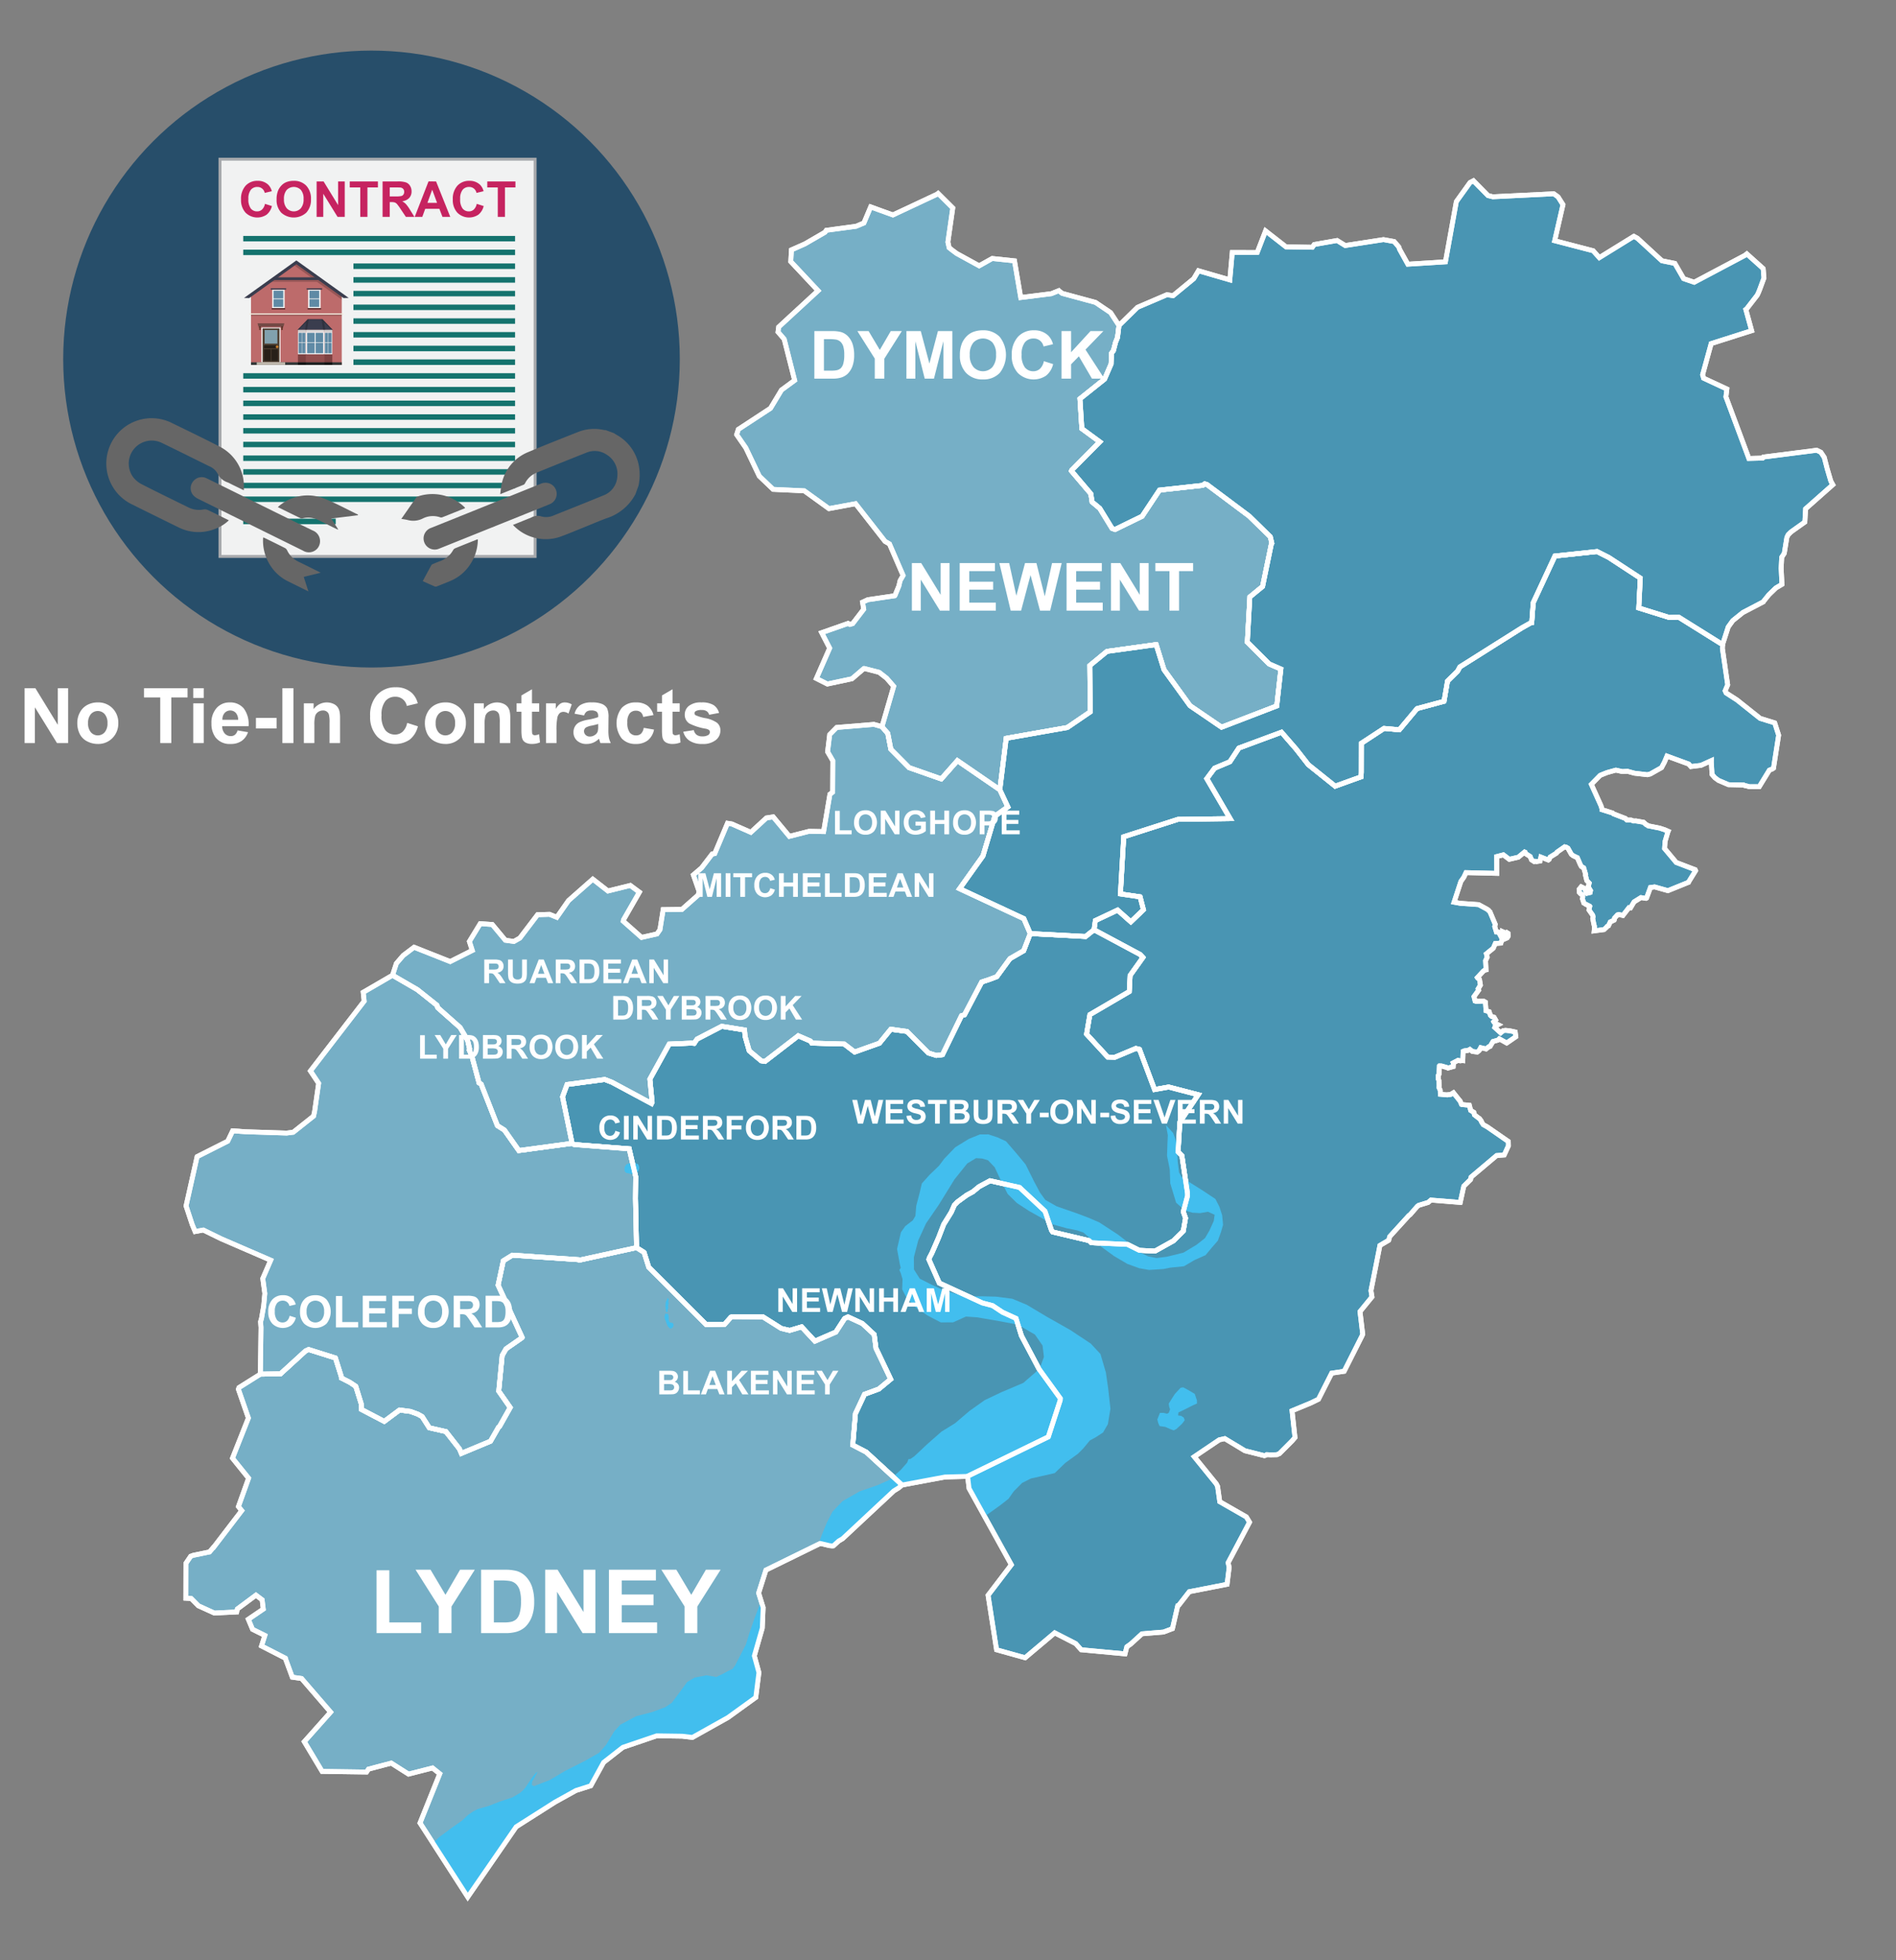 <svg xmlns="http://www.w3.org/2000/svg" xmlns:xlink="http://www.w3.org/1999/xlink" width="300" height="310" viewBox="0 0 300 310"><rect x="0" y="0" width="300" height="310" fill="#808080" stroke="none"/><defs><style>.cls-1,.cls-2,.cls-39{fill:none;}.cls-2{clip-rule:evenodd;}.cls-3{fill:#274e6a;}.cls-4{clip-path:url(#clip-path);}.cls-5{fill:#a7a9ac;}.cls-6{fill:#f1f2f2;}.cls-7{fill:#14736e;}.cls-8{fill:#c62360;}.cls-9{fill:#bd6b6b;}.cls-10,.cls-13,.cls-15,.cls-22,.cls-9{fill-rule:evenodd;}.cls-10{fill:#303838;}.cls-11{fill:#f3ecde;}.cls-12,.cls-13{opacity:0.2;}.cls-14,.cls-15{fill:#3a3d4e;}.cls-16{fill:#724944;}.cls-17{fill:#fff;}.cls-18{fill:#4e3f32;}.cls-19{fill:#81a1ae;}.cls-20{fill:#272019;}.cls-21{fill:#c87e2c;}.cls-22{fill:#c0b9ad;}.cls-23{fill:#683a2d;}.cls-24,.cls-25,.cls-34{fill:#542727;}.cls-24,.cls-26{opacity:0.6;}.cls-25,.cls-27{opacity:0.4;}.cls-28{fill:#cfcfcf;}.cls-29{fill:#dadada;}.cls-30{fill:#e6e6e6;}.cls-31{fill:#f2f2f2;}.cls-32{fill:#5f8aa5;}.cls-33{clip-path:url(#clip-path-2);}.cls-35{fill:#666;}.cls-36{fill:#4995b3;}.cls-36,.cls-37,.cls-39{stroke:#fff;stroke-miterlimit:10;stroke-width:0.763px;}.cls-37{fill:#76afc6;}.cls-38{fill:#42beee;}.cls-40{isolation:isolate;}</style><clipPath id="clip-path"><circle class="cls-1" cx="58.782" cy="56.782" r="48.782"/></clipPath><clipPath id="clip-path-2"><polygon class="cls-2" points="52.66 52.172 47.065 52.172 48.688 50.476 51.037 50.476 52.66 52.172"/></clipPath></defs><g id="Text"><circle class="cls-3" cx="58.782" cy="56.782" r="48.782"/><g class="cls-4"><rect class="cls-5" x="28.095" y="31.43" width="63.289" height="50.319" transform="translate(3.15 116.329) rotate(-90)"/><rect class="cls-6" x="35.044" y="25.408" width="49.392" height="62.362" transform="translate(119.479 113.179) rotate(180)"/><rect class="cls-7" x="55.923" y="41.667" width="25.577" height="0.867"/><rect class="cls-7" x="55.923" y="43.833" width="25.577" height="0.867"/><rect class="cls-7" x="55.923" y="46" width="25.577" height="0.867"/><rect class="cls-7" x="55.923" y="48.166" width="25.577" height="0.867"/><rect class="cls-7" x="38.488" y="82.026" width="14.631" height="0.867"/><rect class="cls-7" x="55.923" y="50.343" width="25.577" height="0.867"/><rect class="cls-7" x="55.923" y="52.51" width="25.577" height="0.867"/><rect class="cls-7" x="55.923" y="54.676" width="25.577" height="0.867"/><rect class="cls-7" x="55.923" y="56.843" width="25.577" height="0.867"/><rect class="cls-7" x="38.488" y="59.02" width="43.012" height="0.867"/><rect class="cls-7" x="38.488" y="61.186" width="43.012" height="0.867"/><rect class="cls-7" x="38.488" y="63.353" width="43.012" height="0.867"/><rect class="cls-7" x="38.488" y="65.519" width="43.012" height="0.867"/><rect class="cls-7" x="38.488" y="37.312" width="43.012" height="0.867"/><rect class="cls-7" x="38.488" y="39.479" width="43.012" height="0.867"/><rect class="cls-7" x="38.488" y="67.696" width="43.012" height="0.867"/><rect class="cls-7" x="38.488" y="69.862" width="43.012" height="0.867"/><rect class="cls-7" x="38.488" y="72.029" width="43.012" height="0.867"/><rect class="cls-7" x="38.488" y="74.196" width="43.012" height="0.867"/><rect class="cls-7" x="38.488" y="76.351" width="43.012" height="0.867"/><rect class="cls-7" x="38.488" y="78.518" width="43.012" height="0.867"/><path class="cls-8" d="M41.925,32.238l1.098.348a2.469,2.469,0,0,1-.84,1.364,2.644,2.644,0,0,1-3.326-.317,2.922,2.922,0,0,1-.719-2.087,3.068,3.068,0,0,1,.723-2.175,2.48,2.48,0,0,1,1.901-.774,2.335,2.335,0,0,1,1.672.608,2.205,2.205,0,0,1,.573,1.032l-1.121.268a1.157,1.157,0,0,0-1.182-.94,1.278,1.278,0,0,0-1.012.447,2.197,2.197,0,0,0-.388,1.45,2.353,2.353,0,0,0,.382,1.515,1.243,1.243,0,0,0,.995.451,1.134,1.134,0,0,0,.776-.287A1.669,1.669,0,0,0,41.925,32.238Z"/><path class="cls-8" d="M43.765,31.53a3.567,3.567,0,0,1,.256-1.438,2.658,2.658,0,0,1,.522-.768,2.183,2.183,0,0,1,.725-.505,3.086,3.086,0,0,1,1.209-.222,2.633,2.633,0,0,1,1.983.768,2.951,2.951,0,0,1,.743,2.139,2.938,2.938,0,0,1-.738,2.125,2.948,2.948,0,0,1-3.962.004A2.897,2.897,0,0,1,43.765,31.53Zm1.166-.038a2.099,2.099,0,0,0,.44,1.444,1.512,1.512,0,0,0,2.228.004,2.141,2.141,0,0,0,.435-1.464,2.103,2.103,0,0,0-.423-1.438,1.566,1.566,0,0,0-2.251.005A2.117,2.117,0,0,0,44.931,31.492Z"/><path class="cls-8" d="M50.099,34.299V28.692H51.2l2.296,3.744V28.692h1.052v5.607H53.411l-2.26-3.657v3.657Z"/><path class="cls-8" d="M57.007,34.299V29.64h-1.664v-.948H59.8V29.64H58.14v4.659Z"/><path class="cls-8" d="M60.534,34.299V28.692H62.917a4.05,4.05,0,0,1,1.306.151,1.286,1.286,0,0,1,.652.537,1.616,1.616,0,0,1,.245.884,1.498,1.498,0,0,1-.371,1.042,1.779,1.779,0,0,1-1.109.518,2.624,2.624,0,0,1,.607.471,6.388,6.388,0,0,1,.644.91l.685,1.094H64.221l-.818-1.22a7.858,7.858,0,0,0-.597-.825.887.887,0,0,0-.34-.233,1.878,1.878,0,0,0-.57-.062h-.23v2.341ZM61.666,31.063h.838a4.342,4.342,0,0,0,1.018-.068.614.614,0,0,0,.317-.237.734.734,0,0,0,.114-.421.673.673,0,0,0-.15-.457.693.693,0,0,0-.427-.22q-.138-.019-.826-.02H61.666Z"/><path class="cls-8" d="M71.244,34.299H70.012l-.489-1.273H67.281l-.463,1.273H65.617l2.185-5.607H68.999Zm-2.085-2.219L68.387,30l-.758,2.081Z"/><path class="cls-8" d="M75.433,32.238l1.098.348a2.469,2.469,0,0,1-.84,1.364,2.643,2.643,0,0,1-3.326-.317,2.921,2.921,0,0,1-.719-2.087,3.068,3.068,0,0,1,.723-2.175,2.48,2.48,0,0,1,1.901-.774,2.335,2.335,0,0,1,1.672.608,2.205,2.205,0,0,1,.573,1.032l-1.121.268a1.157,1.157,0,0,0-1.182-.94,1.278,1.278,0,0,0-1.012.447,2.197,2.197,0,0,0-.388,1.45,2.353,2.353,0,0,0,.382,1.515,1.243,1.243,0,0,0,.995.451,1.134,1.134,0,0,0,.776-.287A1.669,1.669,0,0,0,75.433,32.238Z"/><path class="cls-8" d="M78.764,34.299V29.64H77.1v-.948h4.457V29.64h-1.66v4.659Z"/><polygon class="cls-9" points="54.075 46.645 46.896 41.521 39.717 46.645 39.717 57.706 54.075 57.706 54.075 46.645"/><polygon class="cls-10" points="54.075 57.706 54.075 57.298 39.717 57.298 39.717 57.706 54.075 57.706 54.075 57.706"/><rect class="cls-11" x="39.463" y="49.55" width="14.866" height="0.199" transform="translate(93.793 99.299) rotate(180)"/><rect class="cls-12" x="39.718" y="49.749" width="14.358" height="0.192" transform="translate(93.793 99.69) rotate(180)"/><path class="cls-13" d="M54.075,46.464l-2.409-1.726h0l-4.735-3.394-.466.559,2.921,2.087c-2.161-.001-6.184-.002-6.276.001l-.785.578h7.823l3.927,2.814Z"/><rect class="cls-14" x="43.229" y="43.852" width="7.335" height="0.428"/><polygon class="cls-15" points="55.175 47.116 46.893 41.184 38.617 47.116 39.434 47.138 46.896 41.789 54.359 47.138 55.175 47.116"/><polygon class="cls-16" points="40.755 51.138 44.989 51.138 44.867 51.61 40.877 51.61 40.755 51.138"/><rect class="cls-17" x="41.365" y="51.797" width="3.015" height="5.517" transform="translate(85.745 109.11) rotate(180)"/><g id="Symbol_9_0_Layer2_0_MEMBER_8_MEMBER_12_MEMBER_0_FILL" data-name="Symbol 9 0 Layer2 0 MEMBER 8 MEMBER 12 MEMBER 0 FILL"><path class="cls-18" d="M44.228,51.932H41.54v5.354h2.688Z"/></g><g id="Symbol_9_0_Layer2_0_MEMBER_8_MEMBER_12_MEMBER_1_MEMBER_1_FILL" data-name="Symbol 9 0 Layer2 0 MEMBER 8 MEMBER 12 MEMBER 1 MEMBER 1 FILL"><path class="cls-19" d="M41.876,52.188V54.34h2.015V52.188Z"/></g><g id="Symbol_9_0_Layer2_0_MEMBER_8_MEMBER_12_MEMBER_2_MEMBER_0_FILL" data-name="Symbol 9 0 Layer2 0 MEMBER 8 MEMBER 12 MEMBER 2 MEMBER 0 FILL"><path class="cls-20" d="M42.833,57.062V55.233H41.768v1.829Z"/></g><g id="Symbol_9_0_Layer2_0_MEMBER_8_MEMBER_12_MEMBER_2_MEMBER_1_FILL" data-name="Symbol 9 0 Layer2 0 MEMBER 8 MEMBER 12 MEMBER 2 MEMBER 1 FILL"><path class="cls-20" d="M43.999,57.062V55.233H42.934v1.829Z"/></g><g id="Symbol_9_0_Layer2_0_MEMBER_8_MEMBER_12_MEMBER_2_MEMBER_1_FILL-2" data-name="Symbol 9 0 Layer2 0 MEMBER 8 MEMBER 12 MEMBER 2 MEMBER 1 FILL"><path class="cls-20" d="M43.999,55.085v-.475h-2.231v.475Z"/></g><g id="Symbol_9_0_Layer2_0_MEMBER_8_MEMBER_13_FILL" data-name="Symbol 9 0 Layer2 0 MEMBER 8 MEMBER 13 FILL"><path class="cls-21" d="M44.063,54.84a.192.192,0,0,0-.064-.146.21.21,0,0,0-.302,0,.192.192,0,0,0-.064.146.197.197,0,0,0,.064.151.206.206,0,0,0,.151.064.219.219,0,0,0,.215-.215Z"/></g><polygon class="cls-22" points="40.62 57.706 40.62 57.286 45.122 57.286 45.122 57.706 40.62 57.706 40.62 57.706"/><rect class="cls-23" x="44.496" y="51.61" width="0.254" height="0.578" transform="translate(89.246 103.797) rotate(180)"/><rect class="cls-23" x="40.999" y="51.61" width="0.254" height="0.578" transform="translate(82.253 103.797) rotate(180)"/><rect class="cls-12" x="40.877" y="51.61" width="3.99" height="0.187" transform="translate(85.745 103.406) rotate(180)"/><polygon class="cls-15" points="52.66 52.172 47.065 52.172 48.688 50.476 51.037 50.476 52.66 52.172"/><rect class="cls-24" x="47.142" y="56.033" width="1.286" height="1.264"/><rect class="cls-24" x="51.297" y="56.033" width="1.286" height="1.264"/><rect class="cls-25" x="48.428" y="56.033" width="2.869" height="1.264"/><rect class="cls-26" x="47.142" y="57.297" width="1.286" height="0.409"/><rect class="cls-26" x="51.297" y="57.297" width="1.286" height="0.409"/><rect class="cls-27" x="48.428" y="57.297" width="2.869" height="0.409"/><rect class="cls-28" x="47.142" y="52.172" width="1.286" height="0.293"/><rect class="cls-28" x="51.297" y="52.172" width="1.286" height="0.293"/><rect class="cls-29" x="48.428" y="52.172" width="2.869" height="0.293"/><rect class="cls-30" x="47.142" y="52.465" width="1.286" height="3.568"/><rect class="cls-30" x="51.297" y="52.465" width="1.286" height="3.568"/><rect class="cls-31" x="48.428" y="52.465" width="2.869" height="3.568"/><rect class="cls-32" x="48.604" y="52.634" width="1.182" height="1.512"/><rect class="cls-32" x="49.94" y="52.634" width="1.182" height="1.512"/><rect class="cls-32" x="48.604" y="54.235" width="1.182" height="1.63"/><rect class="cls-32" x="49.94" y="54.235" width="1.182" height="1.63"/><rect class="cls-32" x="47.255" y="52.634" width="0.487" height="1.512"/><rect class="cls-32" x="47.804" y="52.634" width="0.511" height="1.512"/><rect class="cls-32" x="47.255" y="54.235" width="0.487" height="1.63"/><rect class="cls-32" x="47.804" y="54.235" width="0.511" height="1.63"/><rect class="cls-32" x="51.41" y="52.634" width="0.487" height="1.512"/><rect class="cls-32" x="51.959" y="52.634" width="0.511" height="1.512"/><rect class="cls-32" x="51.41" y="54.235" width="0.487" height="1.63"/><rect class="cls-32" x="51.959" y="54.235" width="0.511" height="1.63"/><g class="cls-33"><polygon class="cls-12" points="52.777 52.06 51.346 50.564 51.346 50.564 51.346 50.393 51.189 50.393 51.17 50.27 51.078 50.284 50.86 50.056 50.626 50.28 50.733 50.393 48.992 50.393 49.099 50.28 48.865 50.056 48.647 50.284 48.555 50.27 48.536 50.393 48.488 50.393 48.488 50.45 46.948 52.06 47.182 52.284 48.449 50.96 48.251 52.253 48.572 52.302 48.838 50.564 50.887 50.564 51.153 52.302 51.474 52.253 51.276 50.96 52.543 52.284 52.777 52.06"/></g><rect class="cls-31" x="43.065" y="45.796" width="1.975" height="2.934" transform="translate(88.106 94.526) rotate(180)"/><rect class="cls-32" x="43.281" y="45.979" width="1.536" height="1.224"/><rect class="cls-32" x="43.281" y="47.322" width="1.536" height="1.224"/><rect class="cls-14" x="42.832" y="45.582" width="2.441" height="0.214" transform="translate(88.106 91.378) rotate(180)"/><rect class="cls-34" x="42.987" y="48.73" width="2.132" height="0.196" transform="translate(88.106 97.656) rotate(180)"/><rect class="cls-31" x="48.752" y="45.796" width="1.975" height="2.934" transform="translate(99.48 94.526) rotate(180)"/><rect class="cls-32" x="48.968" y="45.979" width="1.536" height="1.224"/><rect class="cls-32" x="48.968" y="47.322" width="1.536" height="1.224"/><rect class="cls-14" x="48.519" y="45.582" width="2.441" height="0.214" transform="translate(99.48 91.378) rotate(180)"/><rect class="cls-34" x="48.674" y="48.73" width="2.132" height="0.196" transform="translate(99.48 97.656) rotate(180)"/></g><path class="cls-35" d="M36.211,82.286a6.177,6.177,0,0,1-2.042,1.3,7.057,7.057,0,0,1-5.965-.211Q24.536,81.58,20.879,79.763a7.169,7.169,0,1,1,6.309-12.875c2.47,1.207,4.95,2.395,7.394,3.655a7.041,7.041,0,0,1,4.012,6.573c.002.117-.012.234-.022.415-.614-.299-1.197-.581-1.778-.866-.248-.121-.489-.258-.742-.369A2.655,2.655,0,0,1,34.46,74.952a2.663,2.663,0,0,0-1.356-1.222c-2.512-1.241-5.02-2.489-7.542-3.709a3.639,3.639,0,0,0-4.477,5.457A4.011,4.011,0,0,0,22.37,76.552c2.483,1.268,4.991,2.487,7.495,3.715a3.713,3.713,0,0,0,2.348.298,1.17,1.17,0,0,1,.665.087C33.981,81.173,35.07,81.723,36.211,82.286Z"/><path class="cls-35" d="M50.228,86.726a1.779,1.779,0,0,1-2.294.351q-3.095-1.528-6.191-3.054-5.165-2.546-10.327-5.099a2.733,2.733,0,0,1-.851-.616,1.707,1.707,0,0,1-.003-2.184,1.724,1.724,0,0,1,2.135-.481c1.362.656,2.716,1.33,4.072,1.999,4.234,2.087,8.458,4.193,12.706,6.25A1.801,1.801,0,0,1,50.228,86.726Z"/><path class="cls-35" d="M43.96,80.196a6.968,6.968,0,0,1,7.162-1.41c1.898.715,3.687,1.72,5.524,2.595l-.016.1-4.216.52,1.079,1.694-.037.059c-.305-.147-.611-.291-.914-.44q-1.062-.522-2.123-1.048a3.679,3.679,0,0,0-2.495-.308.581.581,0,0,1-.34.01C46.399,81.398,45.222,80.816,43.96,80.196Z"/><path class="cls-35" d="M50.734,90.578l-2.674.651.74,2.296c-1.124-.555-2.17-1.067-3.212-1.585a6.987,6.987,0,0,1-3.134-3.064,7.197,7.197,0,0,1-.82-3.883c.123.046.218.073.305.115,1.05.516,2.101,1.029,3.145,1.558a.805.805,0,0,1,.337.346,3.763,3.763,0,0,0,1.798,1.809c1.063.518,2.121,1.047,3.181,1.572C50.491,90.44,50.579,90.493,50.734,90.578Z"/><path class="cls-35" d="M100.541,78.158A7.869,7.869,0,0,1,95.977,81.96c-1.127.405-2.226.887-3.337,1.334-1.197.481-2.385.988-3.594,1.438a7.077,7.077,0,0,1-7.513-1.357c-.117-.099-.221-.213-.373-.361l2.385-.961c.171-.069.347-.128.512-.208a2.01,2.01,0,0,1,1.615-.17,2.894,2.894,0,0,0,1.972-.176c2.604-1.04,5.211-2.075,7.804-3.142a3.402,3.402,0,0,0,2.235-3.046A3.549,3.549,0,0,0,96.002,71.91a3.368,3.368,0,0,0-3.213-.325c-2.646,1.041-5.282,2.108-7.917,3.18a3.518,3.518,0,0,0-1.775,1.619.574.574,0,0,1-.217.26c-1.203.495-2.412.977-3.727,1.506a16.268,16.268,0,0,1,.242-1.691,6.927,6.927,0,0,1,4.152-4.952c2.62-1.104,5.269-2.141,7.912-3.19a6.949,6.949,0,0,1,4.073-.32,2.282,2.282,0,0,0,.307.024l1.335.49a3.409,3.409,0,0,0,.284.199,7.054,7.054,0,0,1,3.671,5.224,8.121,8.121,0,0,1-.1,2.877Z"/><path class="cls-35" d="M86.939,76.454a1.757,1.757,0,0,1,.046,3.276c-1.192.493-2.392.966-3.588,1.446q-6.942,2.79-13.884,5.577A1.763,1.763,0,1,1,68.23,83.474q4.471-1.791,8.938-3.592,4.157-1.671,8.314-3.345A1.904,1.904,0,0,1,86.939,76.454Z"/><path class="cls-35" d="M75.61,85.29a7.229,7.229,0,0,1-1.339,4.153,6.905,6.905,0,0,1-2.994,2.424c-.701.299-1.412.575-2.122.853a.502.502,0,0,1-.332.037c-.639-.269-1.27-.558-1.933-.854.466-.869.907-1.701,1.363-2.526a.581.581,0,0,1,.281-.194c.362-.155.728-.305,1.097-.444a3.838,3.838,0,0,0,2.066-1.74.676.676,0,0,1,.299-.281c1.143-.47,2.291-.927,3.438-1.386A1.506,1.506,0,0,1,75.61,85.29Z"/><path class="cls-35" d="M63.498,82.065c.814-1.167,1.592-2.287,2.377-3.4a.568.568,0,0,1,.259-.164A7.259,7.259,0,0,1,73.53,80.236a.644.644,0,0,1,.064.124c-1.214.488-2.419.977-3.629,1.453a.557.557,0,0,1-.338-.011,3.537,3.537,0,0,0-2.655.155,3.332,3.332,0,0,1-2.467.278A9.624,9.624,0,0,0,63.498,82.065Z"/><path class="cls-17" d="M3.891,117.511V108.833H5.596l3.552,5.795V108.833h1.627v8.678H9.017l-3.498-5.658v5.658Z"/><path class="cls-17" d="M12.23,114.279a3.397,3.397,0,0,1,.408-1.605,2.808,2.808,0,0,1,1.157-1.184,3.432,3.432,0,0,1,1.672-.408,3.142,3.142,0,0,1,2.339.926,3.203,3.203,0,0,1,.911,2.341,3.242,3.242,0,0,1-.92,2.365,3.114,3.114,0,0,1-2.317.938,3.644,3.644,0,0,1-1.649-.391,2.675,2.675,0,0,1-1.193-1.145A3.817,3.817,0,0,1,12.23,114.279Zm1.705.089a2.081,2.081,0,0,0,.443,1.432,1.452,1.452,0,0,0,2.188,0,2.11,2.11,0,0,0,.44-1.444,2.071,2.071,0,0,0-.44-1.42,1.452,1.452,0,0,0-2.188,0A2.082,2.082,0,0,0,13.935,114.368Z"/><path class="cls-17" d="M25.354,117.511v-7.21H22.779V108.833h6.896v1.468H27.105v7.21Z"/><path class="cls-17" d="M30.574,110.372V108.833h1.663v1.539Zm0,7.139v-6.286h1.663v6.286Z"/><path class="cls-17" d="M37.583,115.51l1.657.278a2.719,2.719,0,0,1-1.01,1.389,2.964,2.964,0,0,1-1.726.475,2.812,2.812,0,0,1-2.427-1.071,3.599,3.599,0,0,1-.621-2.166,3.472,3.472,0,0,1,.816-2.447,2.692,2.692,0,0,1,2.066-.885,2.793,2.793,0,0,1,2.214.926,4.103,4.103,0,0,1,.775,2.838h-4.167a1.677,1.677,0,0,0,.402,1.151,1.258,1.258,0,0,0,.959.412,1.014,1.014,0,0,0,.656-.214A1.311,1.311,0,0,0,37.583,115.51Zm.095-1.681a1.606,1.606,0,0,0-.373-1.098,1.2,1.2,0,0,0-1.764.021,1.532,1.532,0,0,0-.35,1.077Z"/><path class="cls-17" d="M40.495,115.196v-1.663h3.268v1.663Z"/><path class="cls-17" d="M44.68,117.511V108.833h1.752v8.678Z"/><path class="cls-17" d="M53.807,117.511h-1.663v-3.208a4.95,4.95,0,0,0-.106-1.317.928.928,0,0,0-.347-.465.988.988,0,0,0-.577-.165,1.339,1.339,0,0,0-.775.236,1.197,1.197,0,0,0-.471.628,5.413,5.413,0,0,0-.127,1.444v2.847H48.077v-6.286h1.545v.924a2.577,2.577,0,0,1,3.078-.867,1.687,1.687,0,0,1,.689.506,1.842,1.842,0,0,1,.325.698,5.172,5.172,0,0,1,.092,1.119Z"/><path class="cls-17" d="M64.426,114.32l1.698.539a3.81,3.81,0,0,1-1.299,2.109,4.087,4.087,0,0,1-5.147-.491,4.52,4.52,0,0,1-1.112-3.228,4.742,4.742,0,0,1,1.119-3.365,3.834,3.834,0,0,1,2.941-1.198,3.611,3.611,0,0,1,2.587.941,3.427,3.427,0,0,1,.888,1.599l-1.734.414a1.793,1.793,0,0,0-1.829-1.456,1.976,1.976,0,0,0-1.565.692,3.398,3.398,0,0,0-.601,2.244,3.641,3.641,0,0,0,.592,2.344,1.921,1.921,0,0,0,1.539.698,1.75,1.75,0,0,0,1.201-.444A2.582,2.582,0,0,0,64.426,114.32Z"/><path class="cls-17" d="M67.231,114.279a3.399,3.399,0,0,1,.408-1.605,2.808,2.808,0,0,1,1.157-1.184,3.432,3.432,0,0,1,1.672-.408,3.142,3.142,0,0,1,2.339.926,3.203,3.203,0,0,1,.911,2.341,3.241,3.241,0,0,1-.92,2.365,3.114,3.114,0,0,1-2.317.938,3.644,3.644,0,0,1-1.648-.391,2.675,2.675,0,0,1-1.193-1.145A3.818,3.818,0,0,1,67.231,114.279Zm1.705.089A2.081,2.081,0,0,0,69.38,115.8a1.452,1.452,0,0,0,2.188,0,2.11,2.11,0,0,0,.44-1.444,2.071,2.071,0,0,0-.44-1.42,1.452,1.452,0,0,0-2.188,0A2.082,2.082,0,0,0,68.936,114.368Z"/><path class="cls-17" d="M80.739,117.511H79.076v-3.208a4.95,4.95,0,0,0-.106-1.317.928.928,0,0,0-.347-.465.988.988,0,0,0-.577-.165,1.339,1.339,0,0,0-.775.236,1.197,1.197,0,0,0-.471.628,5.415,5.415,0,0,0-.127,1.444v2.847H75.01v-6.286h1.545v.924a2.577,2.577,0,0,1,3.078-.867,1.688,1.688,0,0,1,.69.506,1.845,1.845,0,0,1,.325.698,5.178,5.178,0,0,1,.092,1.119Z"/><path class="cls-17" d="M85.309,111.225v1.326H84.172v2.533a6.364,6.364,0,0,0,.032.896.367.367,0,0,0,.148.21.468.468,0,0,0,.281.083,2.154,2.154,0,0,0,.669-.159l.142,1.29a3.299,3.299,0,0,1-1.313.248,2.088,2.088,0,0,1-.812-.15,1.181,1.181,0,0,1-.529-.391,1.552,1.552,0,0,1-.234-.648,8.133,8.133,0,0,1-.053-1.172v-2.74h-.764v-1.326h.764v-1.249l1.669-.971v2.22Z"/><path class="cls-17" d="M88.055,117.511H86.392v-6.286h1.545v.894a2.676,2.676,0,0,1,.714-.834,1.304,1.304,0,0,1,.719-.201,2.11,2.11,0,0,1,1.095.314l-.515,1.45a1.46,1.46,0,0,0-.781-.273.922.922,0,0,0-.592.192,1.313,1.313,0,0,0-.382.695,9.878,9.878,0,0,0-.14,2.107Z"/><path class="cls-17" d="M92.424,113.143l-1.51-.273a2.354,2.354,0,0,1,.876-1.35,3.208,3.208,0,0,1,1.847-.438,3.999,3.999,0,0,1,1.658.263,1.651,1.651,0,0,1,.766.669,3.422,3.422,0,0,1,.223,1.489l-.018,1.941a6.803,6.803,0,0,0,.079,1.222,3.6,3.6,0,0,0,.299.844H94.998c-.043-.11-.097-.274-.159-.491-.028-.099-.048-.164-.06-.195a2.99,2.99,0,0,1-.911.621,2.604,2.604,0,0,1-1.036.207,2.14,2.14,0,0,1-1.53-.526,1.751,1.751,0,0,1-.56-1.332,1.788,1.788,0,0,1,.255-.95,1.664,1.664,0,0,1,.713-.639,5.554,5.554,0,0,1,1.323-.388,9.14,9.14,0,0,0,1.616-.408v-.166a.86.86,0,0,0-.237-.684,1.412,1.412,0,0,0-.893-.204,1.185,1.185,0,0,0-.692.175A1.21,1.21,0,0,0,92.424,113.143Zm2.226,1.35a10.331,10.331,0,0,1-1.013.254,3.048,3.048,0,0,0-.905.29.695.695,0,0,0-.325.586.816.816,0,0,0,.26.605.908.908,0,0,0,.663.254,1.442,1.442,0,0,0,.858-.296,1.041,1.041,0,0,0,.397-.55,3.265,3.265,0,0,0,.065-.812Z"/><path class="cls-17" d="M103.403,113.083l-1.64.296a1.19,1.19,0,0,0-.376-.739,1.135,1.135,0,0,0-.761-.249,1.242,1.242,0,0,0-.991.43,2.194,2.194,0,0,0-.37,1.435,2.542,2.542,0,0,0,.376,1.581,1.233,1.233,0,0,0,1.009.461,1.12,1.12,0,0,0,.775-.269,1.621,1.621,0,0,0,.427-.927l1.634.278a2.902,2.902,0,0,1-.978,1.699,3.022,3.022,0,0,1-1.936.573,2.876,2.876,0,0,1-2.198-.87,3.962,3.962,0,0,1,.003-4.832,2.921,2.921,0,0,1,2.226-.867,3.034,3.034,0,0,1,1.826.494A2.738,2.738,0,0,1,103.403,113.083Z"/><path class="cls-17" d="M107.547,111.225v1.326H106.41v2.533a6.364,6.364,0,0,0,.032.896.366.366,0,0,0,.148.21.468.468,0,0,0,.281.083,2.154,2.154,0,0,0,.669-.159l.142,1.29a3.299,3.299,0,0,1-1.313.248,2.088,2.088,0,0,1-.811-.15,1.181,1.181,0,0,1-.529-.391,1.554,1.554,0,0,1-.234-.648,8.154,8.154,0,0,1-.053-1.172v-2.74h-.764v-1.326h.764v-1.249l1.669-.971v2.22Z"/><path class="cls-17" d="M108.115,115.717l1.669-.254a1.219,1.219,0,0,0,.433.736,1.456,1.456,0,0,0,.911.252,1.65,1.65,0,0,0,.971-.236.527.527,0,0,0,.219-.444.436.436,0,0,0-.118-.314,1.316,1.316,0,0,0-.557-.219,8.995,8.995,0,0,1-2.551-.811,1.619,1.619,0,0,1-.746-1.415,1.746,1.746,0,0,1,.645-1.373,3.017,3.017,0,0,1,2.001-.556,3.493,3.493,0,0,1,1.918.42,2.145,2.145,0,0,1,.863,1.243l-1.568.29a.969.969,0,0,0-.382-.562,1.397,1.397,0,0,0-.802-.195,1.809,1.809,0,0,0-.941.184.395.395,0,0,0-.19.337.366.366,0,0,0,.166.302,6.206,6.206,0,0,0,1.554.468,4.619,4.619,0,0,1,1.855.74,1.536,1.536,0,0,1,.521,1.237,1.898,1.898,0,0,1-.723,1.485,3.197,3.197,0,0,1-2.137.621,3.502,3.502,0,0,1-2.033-.52A2.398,2.398,0,0,1,108.115,115.717Z"/><g id="districtpaths"><path id="GL-02_districtpath" data-name="GL-02 districtpath" class="cls-36" d="M253.5,128.049l1.662.527.129.124,1.917.744.148.182.069.055.672.01.36.14.408-.01.019.011,1.165.198.408.369.177.081.129.113,1.75.349.035-.001.889.293.047.023.009.003.455.204-.041.095-.445,1.494-.081,1.135,1.847,2.205,2.997,1.145.066.152-1.069,1.727-.047.112-3.263,1.323-2.11-.594-.659.095-.613,1.673-.088.046-.798-.123-1.084.674-.56.937-.247-.027-.966,1.242-.641-.154-.215.062-.468.504-.025.234-.033.085-.612.292-.288.605-.197.095-.068.101-.437.408-1.561.205.047-.459-.013-.309-.052-.141-.213-1.04.056-.275-.06-.254-.591-.836.13-.573-.008-.011-.69-.344-.167-.137-.074-.029-.222-.66.058-.306-.077-.309-.273-.207-.035-.008-.163-.182-.037-.486.33-.406.573.276.041.003.091.428.206.322.496-.121.071-.312-.363-.594.152-.584-.383-.402-.208-.85.035-.104-.316-1.06-.357-.204-.154-.256-.492-1.142-.654-.31-.29-.223-.544-.968-.283-.165-.231-.054-1.218.847-.069.143-1.016.633-.167.372-.123.088-1.17-.456-.144.619-.552.087-.154-.044-.216.041-.418-.272-.217-.53-.705-.441-.084-.221-.09-.042-.995.818-1.43.333-.933-.707-1.054.275.004,2.656L231.963,138l-.336.717-.478.681-1.074,3.278.965.175,2.919.207,1.28.693.287.191.056.097.17.153.839,1.992-.083.341.26.851.328.016.028.013.53,1.01.257-.331-.096-.716.409.184.163-.09.219.137.024.357-.058.061.011.133-.119.175-.828.355-.161.469-.876.062-.314.733-1.103.898.011.035.126.487-.264.56.074,1.454-.229.054-.208.159-.927,1.01.037.056.299.248.145.88-.363.599.083.199-.739,1.019.173.696.162.05,1.177-.031.293.172.097,1.345.502.161.193.566.17.167.408.143.247.428-.302.286.015.03.172.191.488.24-.423.221-.082.223.933.844.39-.336.369-.054.693.072.847.188.099.748-1.445.993-1.178-.659-.204.201-.788.224-.46.774-.203.055-.423.343-.853-.198-.245.448-.308.24-.767-.096-.398-.321-.311.165-.546.054-.213.093-.052,1.453-.033-.005-.361.052-.316-.065-.051-.017-.727.387.013.024-.041.575-.823.231-.064-.047-.982-.285-.318-.004-.003.003-.058,1.322-.117.183.013.602.092.197.029.773.017.034-.044.279.206.47.018.624,1.029.092.012-.009.594-.061.434-.266,1.048,1.315.015.007.221.531.005.003,1.228.127.212.812.499.304.098.396.749.577.039.012.288.373.042.157.281.433.62.344,3.327,2.303.003.028.014.056.013.611-.668,1.452-1.2.093-4.039,3.403-.08.381-1.074,1.057-.563,2.572-4.636-.374-.444.374-1.508.463-.201.154-1.135,1.304-.212.155-3.018,3.315-.168.591-1.388.818-1.416,7.152.16.986-1.897,2.32.432,3.584-.133.301-2.804,5.56-1.972.296-2.092,4.125-1.199.586L204.438,223.1l.464,4.237-.444.519-2.002,2.009-.414.185-.966.024-.643-.033-.203.118-.163.047-3.091-.782-3.181-1.919-.877.2-3.95,2.667,3.482,4.285.205.4.347,2.426,4.2,2.403.513.843-3.389,6.401.163.739-.331,2.678-5.982,1.173-1.655,2.123-.167.08-.84,3.638-1.413.537-3.413.277-1.758,1.602-.632.45-.287,1.119-6.935-.647-.866-.97-3.326-1.704-4.682,3.939L157.684,260.9l-1.345-8.619,3.686-4.826-6.694-12.085-.225-1.892.03-.042,12.735-6.205,1.886-5.796.015-.286-3.376-4.66-2.785-5.261-.842-2.731-2.148-.982-1.568-1.043-1.628-.428-6.798-3.135-1.654-3.74.05-.205.429-.816,1.059-2.429.807-2.096,1.19-1.914.497-1.125.478-.505,1.472-1.077.939-.517.056-.028.959-.794,1.736-.938,4.678,1.056,4.028,3.765,1.026,3.014.189.264,5.76,1.367.333.333,5.742.267,1.875.936,2.479.118,2.918-1.626,1.548-1.525.364-2.061-.357-1.001.674-2.533-.016-.468-.88-5.864-.604-.612.287-4.714,2.895-4.322-4.667-1.214-2.233.399-2.39-6.362-.566-.139-3.32,1.392-1.135-.027-3.354-3.638.528-3.077,6.234-3.645.132-2.553,2.026-2.841-.434-.466-7.302-3.913.214-1.457,3.519-1.66,2.095,1.86,1.994-1.915-.53-2.037-3.113-.459.524-9.043,8.592-2.756,8.241-.109-3.691-6.319,1.236-1.661,2.414-1.014,1.43-2.172,6.744-2.5,2.312,2.659,1.94,2.481,4.237,3.39,4.099-1.474.035-.71.01-4.599,3.592-2.353,2.417.221,2.805-3.352,4.266-1.153.553-3.201,1.603-1.575.357-.659,9.804-6.176,1.347-.759.214-.054.237-3.17,3.434-7.379,6.666-.712,1.845.931,4.996,3.267-.234,4.73,4.811,1.501,1.492-.051,6.951,4.34-.031.615.837,5.746-.401.945.152.345,1.709,1.096,3.668,2.919,2.313.72.623,1.944-.816,5.21-.226.152-.425.162-1.609,2.628-1.57-.007-.445-.128-.287-.052-.148-.087-2.41-.052-1.586-.68-.585-.432-.433-.503-.118-1.956.006-.231-1.639.743-1.597.193-.341-.397-3.44-1.259-.396.949-.467.876-1.78,1.006-.471.113-2.033-.236-1.034-.284-.046-.018-.851.038-1.009-.226-1.389.386-1.043.417-.057.027-1.393,1.42,1.536,3.406.171.575Z"/><path id="GL-14_districtpath" data-name="GL-14 districtpath" class="cls-36" d="M135.232,166.369l3.915-1.391,1.8-2.21,2.567.349,3.392,3.405,1.248.391.972-.121,3.01-6.163.47-.148,2.724-5.18,1.246-.415,1.145-.432,2.078-2.85,2.168-1.248,1.049-2.719,8.749.465,1.337-1.063,7.302,3.913.434.466-2.026,2.841-.132,2.553-6.234,3.645-.528,3.077,3.354,3.638,1.135.027,3.32-1.392.566.139,2.39,6.362,2.233-.399,4.667,1.214-2.895,4.322-.287,4.714.604.612.88,5.864.016.468-.674,2.533.357,1.001-.364,2.061-1.548,1.525-2.918,1.626-2.479-.118-1.875-.936-5.742-.267-.333-.333-5.76-1.367-.189-.264-1.026-3.014-4.028-3.765-4.678-1.056-1.736.938-.959.794-.056.028-.939.517-1.472,1.077-.478.505-.497,1.125-1.19,1.914-.807,2.096-1.059,2.429-.429.816-.05.205,1.654,3.74,6.798,3.135,1.628.428,1.568,1.043,2.148.982.842,2.731,2.785,5.261,3.376,4.66-.015.286-1.886,5.796-12.735,6.205-.03.042-3.584.095-6.793,1.27-5.673-5.208-2.124-1.107.419-4.968,1.437-3.065,2.257-.83,1.885-1.558-2.329-4.89-.282-2.175-1.875-1.739-2.263-1.043-.535.252-1.395,2.148-3.312,1.436-2.1-2.26-1.894.562-1.334-.32-2.886-1.826-4.816-.032-.248.077-1.014,1.131-2.915.04-9.075-9.055-.746-2.359-1.191-.75-.173-7.769.039-3.471-1.033-4.389-8.713-.675-.319-.183-1.511-7.363.714-1.946,5.967-.798,1.133.436,6.265,3.364.097-.198-.358-3.657,3.061-5.544,3.491-.149.464.041.015-.014.109-.2.344-.474,3.886-2.013,3.603.575.101,1.043.649,2.259,1.901,1.585.596.088,5.261-4.05,1.919.828.235.333,5.119.146Z"/><path id="GL-15_districtpath" data-name="GL-15 districtpath" class="cls-37" d="M123.611,210.077l1.334.32,1.894-.562,2.1,2.26,3.312-1.436,1.395-2.148.535-.252,2.263,1.043,1.875,1.739.282,2.175,2.329,4.89-1.885,1.558-2.257.83-1.437,3.065-.419,4.968,2.124,1.107,5.673,5.208-.533.454-.768.47-8.1,7.559-.623.371-.837.761-.18.019-.425-.046-1.48-.345-8.592,4.212-1.153,3.631.712,2.292-.138,3.255-1.257,4.384.726,2.644-.497,3.927-4.4,3.179-5.624,3.149-1.616-.194-4.043-.058-5.346,1.818-3.051,2.385-2.03,3.695-2.354.75-3.276,1.82-6.173,3.918L74.008,300l-7.552-11.709,3.128-7.782-1.146-.916-3.795.97-2.736-1.737-3.6.95-.309.458-7.03-.097-2.82-4.703,4.162-4.672-4.593-5.316-1.47-.21-1.035-2.799-.053-.2-3.781-1.935.529-1.667-1.948-.966-.668-1.592,2.366-1.607-.182-1.473-.976-.734-2.947,2.187-.099.469-3.534.176L31.39,253.945l-1.139-1.151-.849-.048.013-5.519.76-1.118.391-.145,2.588-.538.596-.703.034-.001,4.465-5.83-.524-.636,1.609-4.49-2.551-3.165,2.519-6.35L37.72,219.698l.099-.263,3.378-2.122,3.18-.05,3.971-3.623.483-.222,4.241,1.334.941,2.969.004.202,1.363.698.915.612.856,2.749.054.92,3.595,1.88,2.421-1.8,1.724.229,1.156.42.694.389,1.133,1.774,2.623.598,2.135,2.725.312.724,4.605-1.917,1.279-2.228.174-.144,1.668-2.959-1.812-2.589.547-5.639.609-1.058,2.5-1.738.046-.059-3.803-8.271.828-3.856,1.433-.885,10.444.707.139.083,9.063-1.984,1.191.75.746,2.359,9.075,9.055,2.915-.04,1.014-1.131.248-.077,4.816.032Z"/><path id="GL-16_districtpath" data-name="GL-16 districtpath" class="cls-37" d="M57.62,158.324l-.152-1.401,4.641-2.697,3.919,2.272,3.105,2.47.115.378,3.551,3.144,1.177,1.992.328,1.379-.053.204.395.9L75.8,171.248l.334.21,2.568,6.552,1.109.699,2.284,3.243,8.425-1.137.319.183,8.713.675,1.033,4.389-.039,3.471.173,7.769-9.063,1.984-.139-.083-10.444-.707-1.433.885-.828,3.856,3.803,8.271-.046.059-2.5,1.738-.609,1.058-.547,5.639,1.812,2.589-1.668,2.959-.174.144-1.279,2.228-4.605,1.917-.312-.724-2.135-2.725-2.623-.598L66.796,224.02l-.694-.389-1.156-.42-1.724-.229-2.421,1.8-3.595-1.88-.054-.92-.856-2.749-.915-.612-1.363-.698-.004-.202-.941-2.969-4.241-1.334-.483.222-3.971,3.623-3.18.05.097-7.386-.069-.908.15-.517.337-1.933.188-2.017-.326-2.363,1.256-2.895-7.805-3.374-2.86-1.396-1.296.238-.457-1.101-.976-2.95,1.749-7.795,4.844-2.443.785-1.639,2.036.143,6.501.212,1.045-.133,3.213-2.548.166-.727.643-4.458-1.304-1.958Z"/><path id="GL-17_districtpath" data-name="GL-17 districtpath" class="cls-37" d="M133.581,165.106l-5.119-.146-.235-.333-1.919-.828-5.261,4.05-.596-.088-1.901-1.585-.649-2.259-.101-1.043-3.603-.575-3.886,2.013-.344.474-.109.2-.015.014-.464-.041-3.491.149-3.061,5.544.358,3.657-.097.198-6.265-3.364-1.133-.436-5.967.798-.714,1.946,1.511,7.363-8.425,1.137-2.284-3.243-1.109-.699-2.568-6.552-.334-.21-1.154-4.284-.395-.9.053-.204-.328-1.379-1.177-1.992-3.551-3.144-.115-.378-3.105-2.47-3.919-2.272.603-1.859,1.079-1.26,1.728-1.307,5.715,2.264,3.494-1.757-.46-1.42,1.72-2.817,1.903.135,2.073,2.487,1.349.19.937-.533,2.809-3.692,1.892-.061,1.155.465,1.841-2.633,3.85-3.394,2.4,1.868,3.534-.876,1.442,1.062-2.516,4.376-.038.22,2.9,2.562,2.436-.552.467-.674.508-3.171,2.973-.037,2.548-2.25.174-.557-.918-2.646,1.305-1.112L112.68,135.06l.408-.072,2.022-4.795.683.109,3.005,1.321,2.474-2.274,1.067-.167,2.562,3.08,3.122-.796,2.294.042,1-5.906.429-.323.027-4.972-.826-1.42.331-2.723,1.105-1.122,5.901-.488,1.267.367.918,1.058.49,2.511,2.879,2.9,5.095,1.788,2.556-2.893,6.71,4.606,1.272,2.716-2.065,1.475-1.87,6.271-3.697,5.186,10.159,4.734,1.018,2.361-1.049,2.719-2.168,1.248-2.078,2.85-1.145.432-1.246.415-2.724,5.18-.47.148-3.01,6.163-.972.121-1.248-.391-3.392-3.405-2.567-.349-1.8,2.21-3.915,1.391Z"/><path id="GL-18_districtpath" data-name="GL-18 districtpath" class="cls-37" d="M140.736,86.019l-.697-.401L135.37,79.657l-4.176.774-.039.001L127.26,77.62l-4.921-.228-2.198-2.095-2.138-4.476L116.56,68.732l.267-.833,5.086-3.333,1.742-2.891,2.078-1.527-1.654-6.522-.975-1.128.101-.783,6.236-5.745-4.318-4.6.102-1.852,2.126-.945,3.183-1.842.211-.313,4.709-.633,1.24-.524,1.071-2.543,3.518,1.274,6.995-3.28.158-.128,2.32,2.303-.772,5.397.202.893.414.329.767.574,3.566,1.953,2.062-1.157,3.527.374.989,5.801,4.834-.606,1.191-.477.046.047.483.376,5.272,1.431,2.315,1.563.086.068,1.315,2.02-.232,1.908-.308.76-.339,1.321-.299.394L175.805,57.57l-1.034,2.391-3.894,3.106.301,4.722,2.842,2.085-4.443,4.487-.049.111,3.072,3.614.198,1.295,1.212,1.008,1.944,3.172.477.172,4.286-2.09,2.744-4.134,6.826-.753.328-.241.332.093.027.013,6.67,4.988L201,84.888l.243,1.032-.101.219-1.366,6.609-2.017,1.657-.398,7.15,3.457,3.445,1.853.803-.654,5.841-8.734,3.358-4.985-3.4-4.122-5.695-1.24-3.97-7.783,1.078-2.714,2.234.067,7.33-3.627,2.475-9.668,1.704L158.2,124.892l-6.71-4.606-2.556,2.893-5.095-1.788-2.879-2.9-.49-2.511-.918-1.058,1.857-6.388-1.124-1.29-1.185-.923-2.36-.605-.044.004-1.894,1.623-3.888.83-1.742-.88,2.102-4.794-1.262-2.446,4.179-1.466.281.155.443-.124,1.746-2.274-.183-1.112.827-.388,4.259-.629.048-.053.615-1.498.194-.842.473-.818Z"/><path id="GL-19_districtpath" data-name="GL-19 districtpath" class="cls-36" d="M229.035,107.704l-.553,3.201-4.266,1.153-2.805,3.352-2.417-.221-3.592,2.353-.01,4.599-.035.71-4.099,1.474-4.237-3.39-1.94-2.481-2.312-2.659-6.744,2.5-1.43,2.172-2.414,1.014-1.236,1.661,3.691,6.319-8.241.109-8.592,2.756-.524,9.043,3.113.459.53,2.037L178.93,145.78l-2.095-1.86-3.519,1.66-.214,1.457-1.337,1.063-8.749-.465-1.018-2.361-10.159-4.734,3.697-5.186,1.87-6.271,2.065-1.475L158.2,124.892l1.01-8.134,9.668-1.704,3.627-2.475-.067-7.33,2.714-2.234,7.783-1.078,1.24,3.97,4.122,5.695,4.985,3.4,8.734-3.358.654-5.841-1.853-.803-3.457-3.445.398-7.15,2.017-1.657,1.366-6.609.101-.219L201,84.888l-3.356-3.281-6.67-4.988-.027-.013-.332-.093-.328.241-6.826.753-2.744,4.134-4.286,2.09-.477-.172-1.944-3.172L172.798,79.38l-.198-1.295-3.072-3.614.049-.111,4.443-4.487-2.842-2.085-.301-4.722,3.894-3.106,1.034-2.391.072-1.714.299-.394.339-1.321.308-.76.232-1.908,2.935-2.876,4.651-1.989.973.151,3.263-2.683.751-1.258,4.962,1.442.387-4.325,3.944.008,1.325-3.424,3.235,2.52,4.16.067.31-.437,3.611-.634,1.291.795,6.055-.935,1.687.307.723.836.14.396,1.304,2.35,5.946-.373,1.727-9.53,2.168-3.017.533-.274,2.308,2.339.762.192,9.642-.473.677.485.781,1.233-1.311,5.706,6.084,1.585.976,1.091,5.466-3.373.57.316,3.869,3.551,2.048.416,1.394,2.414,1.663.567,8.047-4.261.281-.226,2.593,2.325.12,1.485-.664,1.808-.193.474-.199.433-1.665,2.147-.148.118.924,3.357-6.404,2.04-1.359,4.932.156.538,3.685,1.715-.15,1.235,3.631,9.744,2.167-.058.126-.163,8.439-1.077.66.322.533.797.469,1.813.572,1.946.316.577-4.307,3.809-.116,2.092-2.083,1.483-.199.166-.361.363-.203.414-.412,2.525-.402.614-.09,1.743.126,2.545-.962.571-1.106,1.069-.856,1.062L279,95.179,275.771,96.866l-1.592,1.281-.727,1.004-.896,2.786-6.951-4.34-1.492.051-4.811-1.501.234-4.73-4.996-3.267-1.845-.931-6.666.712-3.434,7.379-.237,3.17-.214.054-1.347.759-9.804,6.176-.357.659Z"/></g><polygon class="cls-38" points="85.589 286.408 87.844 284.977 89.482 284.067 87.844 284.977 85.589 286.408"/><polygon class="cls-38" points="92.723 282.646 93.474 282.407 93.474 282.407 92.723 282.646"/><polygon class="cls-38" points="68.51 291.475 68.733 291.82 68.51 291.475 68.51 291.475"/><polygon class="cls-38" points="183.474 225.521 184.383 225.655 185.154 225.998 185.714 226.203 186.131 225.993 187.036 225.156 187.453 224.599 187.31 224.184 186.89 223.908 186.4 223.841 186.468 223.356 187.095 223.075 188.768 222.235 189.396 221.954 189.393 221.468 189.039 220.429 187.988 219.81 187.217 219.398 186.798 219.469 185.894 220.445 185.27 221.419 184.924 221.976 184.996 222.461 185.138 222.876 184.931 223.432 184.652 223.572 184.093 223.437 183.534 223.44 183.119 224.482 183.262 225.036 183.474 225.521"/><polygon class="cls-38" points="159.575 237.025 160.407 235.841 161.726 234.515 163.12 233.814 165.352 233.315 166.887 232.961 168.554 231.356 170.573 229.888 171.406 229.052 172.1 228.215 172.447 227.797 173.353 227.307 174.537 226.538 175.298 225.216 175.704 222.785 175.338 219.527 174.976 217.031 174.121 214.122 172.575 212.465 169.348 210.332 165.702 208.271 162.475 206.346 160.163 205.388 157.574 205.056 155.407 204.999 153.185 205.012 155.425 206.045 157.053 206.472 158.621 207.516 160.769 208.498 161.08 209.508 163.76 211.057 164.958 212.784 165.178 214.586 164.49 216.463 164.42 216.524 167.771 221.15 167.756 221.436 165.87 227.232 153.135 233.437 153.106 233.478 153.33 235.37 155.795 239.819 158.324 238.003 159.575 237.025"/><polygon class="cls-38" points="161.324 187.782 158.597 187.167 159.439 188.813 160.916 190.261 162.811 191.499 164.776 192.598 165.962 193.338 165.352 191.547 161.324 187.782"/><polygon class="cls-38" points="187.901 189.101 187.321 191.283 187.499 191.44 188.689 191.781 189.879 191.845 191.136 191.631 192.187 192.111 192.052 193.083 191.36 194.613 190.667 195.795 189.343 196.842 187.252 198.101 184.668 198.738 182.991 198.954 181.661 198.684 180.539 198.134 179.722 197.452 178.401 196.793 173.427 196.562 174.101 197.057 176.277 198.641 178.38 199.879 180.272 200.563 181.811 200.833 183.44 200.728 184.118 200.683 184.502 200.604 184.621 200.583 185.166 200.469 187.332 200.251 189.005 199.271 190.708 198.514 190.749 198.5 191.792 197.246 192.112 196.878 192.697 196.201 193.18 194.881 193.524 193.7 193.377 192.175 192.95 190.859 192.315 189.613 190.351 188.305 188.596 187.203 187.572 186.548 187.885 188.634 187.901 189.101"/><polygon class="cls-38" points="101.059 185.09 101.147 184.729 101.103 184.417 100.96 184.106 100.736 184.018 100.379 183.978 100.085 183.935 100.465 185.551 100.837 185.404 101.059 185.09"/><polygon class="cls-38" points="186.559 185.409 186.341 183.676 186.263 182.15 186.115 180.486 185.619 179.17 184.493 177.927 184.781 179.522 184.718 180.978 184.658 182.782 185.088 184.931 185.169 187.15 185.617 188.619 186.094 190.198 187.321 191.283 187.901 189.101 187.885 188.634 187.572 186.548 186.983 186.171 186.559 185.409"/><polygon class="cls-38" points="165.87 227.232 167.756 221.436 167.771 221.15 164.42 216.524 161.916 218.697 158.431 220.174 155.783 221.437 153.417 223.116 151.123 225.072 148.965 226.403 146.741 228.359 144.657 230.313 144.031 230.733 143.752 230.735 143.545 231.291 142.505 232.477 141.306 233.538 142.728 234.843 149.522 233.573 153.106 233.478 153.135 233.437 165.87 227.232"/><polygon class="cls-38" points="179.722 197.452 179.135 196.962 176.888 195.239 173.941 193.312 172.188 192.558 170.366 191.874 167.213 190.781 165.389 189.751 164.544 188.576 163.624 186.847 162.28 184.149 161.385 183.065 160.731 182.285 159.181 180.49 157.848 179.873 156.376 179.395 155.048 179.403 153.303 180.107 151.142 181.437 149.403 183.252 148.571 184.367 147.11 185.763 145.86 187.158 145.519 188.617 144.973 190.701 144.843 192.297 144.427 192.993 143.244 193.902 142.55 194.878 141.938 197.517 142.372 199.873 142.516 200.497 142.308 200.845 142.521 201.329 142.807 202.299 142.747 203.895 143.383 205.14 144.931 206.795 146.757 208.033 148.861 209.13 150.818 209.118 152.839 208.205 154.658 208.333 158.156 208.937 161.025 209.476 161.08 209.508 160.769 208.498 158.621 207.516 157.053 206.472 155.425 206.045 153.185 205.012 153.03 205.013 151.421 204.675 149.179 203.995 147.426 203.173 145.533 202.213 144.615 200.762 144.603 198.82 145.286 196.179 146.528 193.466 148.539 190.541 151.032 186.502 153.046 183.993 154.44 183.153 155.419 183.216 156.33 183.488 157.386 184.593 158.52 187.014 158.597 187.167 161.324 187.782 165.352 191.547 165.962 193.338 166.32 193.561 167.3 193.833 168.771 194.241 170.451 194.579 171.432 194.921 172.696 196.024 173.427 196.562 178.401 196.793 179.722 197.452"/><polygon class="cls-38" points="105.303 208.826 105.403 209.096 105.531 209.435 105.68 209.753 105.856 209.967 106.018 210.104 106.297 210.061 106.464 209.865 106.567 209.698 106.566 209.525 106.537 209.358 106.41 209.214 106.116 209.161 105.969 209.092 105.87 208.947 105.799 208.726 105.795 208.212 105.744 207.901 105.645 207.776 105.47 207.757 105.274 207.758 105.199 207.953 105.152 208.272 105.203 208.563 105.303 208.826"/><polygon class="cls-38" points="105.517 207.486 105.642 207.416 105.64 207.097 105.757 206.873 105.705 206.465 105.801 206.166 105.75 205.826 105.824 205.486 105.634 205.251 105.331 205.954 105.286 206.516 105.37 207.417 105.517 207.486"/><polygon class="cls-38" points="95.504 278.711 98.555 276.326 103.901 274.508 107.943 274.566 109.56 274.76 115.183 271.611 119.583 268.432 120.079 264.505 119.354 261.861 120.611 257.477 120.749 254.222 120.425 253.18 120.09 254.058 119.336 256.075 118.583 258.23 118.037 260.038 117.211 261.639 116.315 263.379 115.9 263.937 115.135 264.289 114.509 264.64 113.327 265.204 111.79 264.937 109.908 265.297 108.727 265.999 107.552 267.603 106.308 269.276 105.266 269.978 103.178 270.756 100.671 271.399 98.169 272.735 97.394 273.573 97.2 273.783 95.891 275.943 94.784 277.2 92.7 278.395 89.365 280.085 87.004 281.491 84.987 282.269 84.5 282.481 84.15 282.276 84.215 281.721 84.559 281.163 84.972 280.396 85.04 280.188 84.763 280.398 84.348 280.887 83.727 281.793 83.176 282.631 82.761 283.119 82.276 283.539 81.096 284.242 79.148 284.882 77.341 285.59 75.601 286.09 74.906 286.442 74.074 287.004 73.105 287.914 71.51 289.036 69.431 290.579 68.51 291.475 68.733 291.82 74.008 300 81.671 288.895 85.589 286.408 87.844 284.977 89.482 284.067 91.12 283.157 92.723 282.646 93.474 282.407 95.504 278.711"/><polygon class="cls-38" points="140.768 234.014 138.887 234.858 136.03 235.847 133.316 237.391 131.721 239.066 130.824 240.806 129.999 242.823 129.52 244.214 129.518 244.216 129.782 244.087 131.262 244.432 131.687 244.477 131.867 244.458 132.704 243.697 133.327 243.326 141.427 235.767 142.195 235.297 142.728 234.843 141.306 233.538 140.768 234.014"/><polygon class="cls-38" points="100.064 183.932 99.518 183.985 99.121 184.119 98.851 184.524 98.812 184.927 98.857 185.28 99.131 185.507 99.446 185.546 99.895 185.675 100.391 185.581 100.465 185.551 100.085 183.935 100.064 183.932"/><g id="districtpaths-2" data-name="districtpaths"><path id="GL-02_districtpath-2" data-name="GL-02 districtpath" class="cls-39" d="M253.5,128.049l1.662.527.129.124,1.917.744.148.182.069.055.672.01.36.14.408-.01.019.011,1.165.198.408.369.177.081.129.113,1.75.349.035-.001.889.293.047.023.009.003.455.204-.041.095-.445,1.494-.081,1.135,1.847,2.205,2.997,1.145.066.152-1.069,1.727-.047.112-3.263,1.323-2.11-.594-.659.095-.613,1.673-.088.046-.798-.123-1.084.674-.56.937-.247-.027-.966,1.242-.641-.154-.215.062-.468.504-.025.234-.033.085-.612.292-.288.605-.197.095-.068.101-.437.408-1.561.205.047-.459-.013-.309-.052-.141-.213-1.04.056-.275-.06-.254-.591-.836.13-.573-.008-.011-.69-.344-.167-.137-.074-.029-.222-.66.058-.306-.077-.309-.273-.207-.035-.008-.163-.182-.037-.486.33-.406.573.276.041.003.091.428.206.322.496-.121.071-.312-.363-.594.152-.584-.383-.402-.208-.85.035-.104-.316-1.06-.357-.204-.154-.256-.492-1.142-.654-.31-.29-.223-.544-.968-.283-.165-.231-.054-1.218.847-.069.143-1.016.633-.167.372-.123.088-1.17-.456-.144.619-.552.087-.154-.044-.216.041-.418-.272-.217-.53-.705-.441-.084-.221-.09-.042-.995.818-1.43.333-.933-.707-1.054.275.004,2.656L231.963,138l-.336.717-.478.681-1.074,3.278.965.175,2.919.207,1.28.693.287.191.056.097.17.153.839,1.992-.083.341.26.851.328.016.028.013.53,1.01.257-.331-.096-.716.409.184.163-.09.219.137.024.357-.058.061.011.133-.119.175-.828.355-.161.469-.876.062-.314.733-1.103.898.011.035.126.487-.264.56.074,1.454-.229.054-.208.159-.927,1.01.037.056.299.248.145.88-.363.599.083.199-.739,1.019.173.696.162.05,1.177-.031.293.172.097,1.345.502.161.193.566.17.167.408.143.247.428-.302.286.015.03.172.191.488.24-.423.221-.082.223.933.844.39-.336.369-.054.693.072.847.188.099.748-1.445.993-1.178-.659-.204.201-.788.224-.46.774-.203.055-.423.343-.853-.198-.245.448-.308.24-.767-.096-.398-.321-.311.165-.546.054-.213.093-.052,1.453-.033-.005-.361.052-.316-.065-.051-.017-.727.387.013.024-.041.575-.823.231-.064-.047-.982-.285-.318-.004-.003.003-.058,1.322-.117.183.013.602.092.197.029.773.017.034-.044.279.206.47.018.624,1.029.092.012-.009.594-.061.434-.266,1.048,1.315.015.007.221.531.005.003,1.228.127.212.812.499.304.098.396.749.577.039.012.288.373.042.157.281.433.62.344,3.327,2.303.003.028.014.056.013.611-.668,1.452-1.2.093-4.039,3.403-.08.381-1.074,1.057-.563,2.572-4.636-.374-.444.374-1.508.463-.201.154-1.135,1.304-.212.155-3.018,3.315-.168.591-1.388.818-1.416,7.152.16.986-1.897,2.32.432,3.584-.133.301-2.804,5.56-1.972.296-2.092,4.125-1.199.586L204.438,223.1l.464,4.237-.444.519-2.002,2.009-.414.185-.966.024-.643-.033-.203.118-.163.047-3.091-.782-3.181-1.919-.877.2-3.95,2.667,3.482,4.285.205.4.347,2.426,4.2,2.403.513.843-3.389,6.401.163.739-.331,2.678-5.982,1.173-1.655,2.123-.167.08-.84,3.638-1.413.537-3.413.277-1.758,1.602-.632.45-.287,1.119-6.935-.647-.866-.97-3.326-1.704-4.682,3.939L157.684,260.9l-1.345-8.619,3.686-4.826-6.694-12.085-.225-1.892.03-.042,12.735-6.205,1.886-5.796.015-.286-3.376-4.66-2.785-5.261-.842-2.731-2.148-.982-1.568-1.043-1.628-.428-6.798-3.135-1.654-3.74.05-.205.429-.816,1.059-2.429.807-2.096,1.19-1.914.497-1.125.478-.505,1.472-1.077.939-.517.056-.028.959-.794,1.736-.938,4.678,1.056,4.028,3.765,1.026,3.014.189.264,5.76,1.367.333.333,5.742.267,1.875.936,2.479.118,2.918-1.626,1.548-1.525.364-2.061-.357-1.001.674-2.533-.016-.468-.88-5.864-.604-.612.287-4.714,2.895-4.322-4.667-1.214-2.233.399-2.39-6.362-.566-.139-3.32,1.392-1.135-.027-3.354-3.638.528-3.077,6.234-3.645.132-2.553,2.026-2.841-.434-.466-7.302-3.913.214-1.457,3.519-1.66,2.095,1.86,1.994-1.915-.53-2.037-3.113-.459.524-9.043,8.592-2.756,8.241-.109-3.691-6.319,1.236-1.661,2.414-1.014,1.43-2.172,6.744-2.5,2.312,2.659,1.94,2.481,4.237,3.39,4.099-1.474.035-.71.01-4.599,3.592-2.353,2.417.221,2.805-3.352,4.266-1.153.553-3.201,1.603-1.575.357-.659,9.804-6.176,1.347-.759.214-.054.237-3.17,3.434-7.379,6.666-.712,1.845.931,4.996,3.267-.234,4.73,4.811,1.501,1.492-.051,6.951,4.34-.031.615.837,5.746-.401.945.152.345,1.709,1.096,3.668,2.919,2.313.72.623,1.944-.816,5.21-.226.152-.425.162-1.609,2.628-1.57-.007-.445-.128-.287-.052-.148-.087-2.41-.052-1.586-.68-.585-.432-.433-.503-.118-1.956.006-.231-1.639.743-1.597.193-.341-.397-3.44-1.259-.396.949-.467.876-1.78,1.006-.471.113-2.033-.236-1.034-.284-.046-.018-.851.038-1.009-.226-1.389.386-1.043.417-.057.027-1.393,1.42,1.536,3.406.171.575Z"/><path id="GL-14_districtpath-2" data-name="GL-14 districtpath" class="cls-39" d="M135.232,166.369l3.915-1.391,1.8-2.21,2.567.349,3.392,3.405,1.248.391.972-.121,3.01-6.163.47-.148,2.724-5.18,1.246-.415,1.145-.432,2.078-2.85,2.168-1.248,1.049-2.719,8.749.465,1.337-1.063,7.302,3.913.434.466-2.026,2.841-.132,2.553-6.234,3.645-.528,3.077,3.354,3.638,1.135.027,3.32-1.392.566.139,2.39,6.362,2.233-.399,4.667,1.214-2.895,4.322-.287,4.714.604.612.88,5.864.016.468-.674,2.533.357,1.001-.364,2.061-1.548,1.525-2.918,1.626-2.479-.118-1.875-.936-5.742-.267-.333-.333-5.76-1.367-.189-.264-1.026-3.014-4.028-3.765-4.678-1.056-1.736.938-.959.794-.056.028-.939.517-1.472,1.077-.478.505-.497,1.125-1.19,1.914-.807,2.096-1.059,2.429-.429.816-.05.205,1.654,3.74,6.798,3.135,1.628.428,1.568,1.043,2.148.982.842,2.731,2.785,5.261,3.376,4.66-.015.286-1.886,5.796-12.735,6.205-.03.042-3.584.095-6.793,1.27-5.673-5.208-2.124-1.107.419-4.968,1.437-3.065,2.257-.83,1.885-1.558-2.329-4.89-.282-2.175-1.875-1.739-2.263-1.043-.535.252-1.395,2.148-3.312,1.436-2.1-2.26-1.894.562-1.334-.32-2.886-1.826-4.816-.032-.248.077-1.014,1.131-2.915.04-9.075-9.055-.746-2.359-1.191-.75-.173-7.769.039-3.471-1.033-4.389-8.713-.675-.319-.183-1.511-7.363.714-1.946,5.967-.798,1.133.436,6.265,3.364.097-.198-.358-3.657,3.061-5.544,3.491-.149.464.041.015-.014.109-.2.344-.474,3.886-2.013,3.603.575.101,1.043.649,2.259,1.901,1.585.596.088,5.261-4.05,1.919.828.235.333,5.119.146Z"/><path id="GL-15_districtpath-2" data-name="GL-15 districtpath" class="cls-39" d="M123.611,210.077l1.334.32,1.894-.562,2.1,2.26,3.312-1.436,1.395-2.148.535-.252,2.263,1.043,1.875,1.739.282,2.175,2.329,4.89-1.885,1.558-2.257.83-1.437,3.065-.419,4.968,2.124,1.107,5.673,5.208-.533.454-.768.47-8.1,7.559-.623.371-.837.761-.18.019-.425-.046-1.48-.345-8.592,4.212-1.153,3.631.712,2.292-.138,3.255-1.257,4.384.726,2.644-.497,3.927-4.4,3.179-5.624,3.149-1.616-.194-4.043-.058-5.346,1.818-3.051,2.385-2.03,3.695-2.354.75-3.276,1.82-6.173,3.918L74.008,300l-7.552-11.709,3.128-7.782-1.146-.916-3.795.97-2.736-1.737-3.6.95-.309.458-7.03-.097-2.82-4.703,4.162-4.672-4.593-5.316-1.47-.21-1.035-2.799-.053-.2-3.781-1.935.529-1.667-1.948-.966-.668-1.592,2.366-1.607-.182-1.473-.976-.734-2.947,2.187-.099.469-3.534.176L31.39,253.945l-1.139-1.151-.849-.048.013-5.519.76-1.118.391-.145,2.588-.538.596-.703.034-.001,4.465-5.83-.524-.636,1.609-4.49-2.551-3.165,2.519-6.35L37.72,219.698l.099-.263,3.378-2.122,3.18-.05,3.971-3.623.483-.222,4.241,1.334.941,2.969.004.202,1.363.698.915.612.856,2.749.054.92,3.595,1.88,2.421-1.8,1.724.229,1.156.42.694.389,1.133,1.774,2.623.598,2.135,2.725.312.724,4.605-1.917,1.279-2.228.174-.144,1.668-2.959-1.812-2.589.547-5.639.609-1.058,2.5-1.738.046-.059-3.803-8.271.828-3.856,1.433-.885,10.444.707.139.083,9.063-1.984,1.191.75.746,2.359,9.075,9.055,2.915-.04,1.014-1.131.248-.077,4.816.032Z"/><path id="GL-16_districtpath-2" data-name="GL-16 districtpath" class="cls-39" d="M57.62,158.324l-.152-1.401,4.641-2.697,3.919,2.272,3.105,2.47.115.378,3.551,3.144,1.177,1.992.328,1.379-.053.204.395.9L75.8,171.248l.334.21,2.568,6.552,1.109.699,2.284,3.243,8.425-1.137.319.183,8.713.675,1.033,4.389-.039,3.471.173,7.769-9.063,1.984-.139-.083-10.444-.707-1.433.885-.828,3.856,3.803,8.271-.046.059-2.5,1.738-.609,1.058-.547,5.639,1.812,2.589-1.668,2.959-.174.144-1.279,2.228-4.605,1.917-.312-.724-2.135-2.725-2.623-.598L66.796,224.02l-.694-.389-1.156-.42-1.724-.229-2.421,1.8-3.595-1.88-.054-.92-.856-2.749-.915-.612-1.363-.698-.004-.202-.941-2.969-4.241-1.334-.483.222-3.971,3.623-3.18.05.097-7.386-.069-.908.15-.517.337-1.933.188-2.017-.326-2.363,1.256-2.895-7.805-3.374-2.86-1.396-1.296.238-.457-1.101-.976-2.95,1.749-7.795,4.844-2.443.785-1.639,2.036.143,6.501.212,1.045-.133,3.213-2.548.166-.727.643-4.458-1.304-1.958Z"/><path id="GL-17_districtpath-2" data-name="GL-17 districtpath" class="cls-39" d="M133.581,165.106l-5.119-.146-.235-.333-1.919-.828-5.261,4.05-.596-.088-1.901-1.585-.649-2.259-.101-1.043-3.603-.575-3.886,2.013-.344.474-.109.2-.015.014-.464-.041-3.491.149-3.061,5.544.358,3.657-.097.198-6.265-3.364-1.133-.436-5.967.798-.714,1.946,1.511,7.363-8.425,1.137-2.284-3.243-1.109-.699-2.568-6.552-.334-.21-1.154-4.284-.395-.9.053-.204-.328-1.379-1.177-1.992-3.551-3.144-.115-.378-3.105-2.47-3.919-2.272.603-1.859,1.079-1.26,1.728-1.307,5.715,2.264,3.494-1.757-.46-1.42,1.72-2.817,1.903.135,2.073,2.487,1.349.19.937-.533,2.809-3.692,1.892-.061,1.155.465,1.841-2.633,3.85-3.394,2.4,1.868,3.534-.876,1.442,1.062-2.516,4.376-.038.22,2.9,2.562,2.436-.552.467-.674.508-3.171,2.973-.037,2.548-2.25.174-.557-.918-2.646,1.305-1.112L112.68,135.06l.408-.072,2.022-4.795.683.109,3.005,1.321,2.474-2.274,1.067-.167,2.562,3.08,3.122-.796,2.294.042,1-5.906.429-.323.027-4.972-.826-1.42.331-2.723,1.105-1.122,5.901-.488,1.267.367.918,1.058.49,2.511,2.879,2.9,5.095,1.788,2.556-2.893,6.71,4.606,1.272,2.716-2.065,1.475-1.87,6.271-3.697,5.186,10.159,4.734,1.018,2.361-1.049,2.719-2.168,1.248-2.078,2.85-1.145.432-1.246.415-2.724,5.18-.47.148-3.01,6.163-.972.121-1.248-.391-3.392-3.405-2.567-.349-1.8,2.21-3.915,1.391Z"/><path id="GL-18_districtpath-2" data-name="GL-18 districtpath" class="cls-39" d="M140.736,86.019l-.697-.401L135.37,79.657l-4.176.774-.039.001L127.26,77.62l-4.921-.228-2.198-2.095-2.138-4.476L116.56,68.732l.267-.833,5.086-3.333,1.742-2.891,2.078-1.527-1.654-6.522-.975-1.128.101-.783,6.236-5.745-4.318-4.6.102-1.852,2.126-.945,3.183-1.842.211-.313,4.709-.633,1.24-.524,1.071-2.543,3.518,1.274,6.995-3.28.158-.128,2.32,2.303-.772,5.397.202.893.414.329.767.574,3.566,1.953,2.062-1.157,3.527.374.989,5.801,4.834-.606,1.191-.477.046.047.483.376,5.272,1.431,2.315,1.563.086.068,1.315,2.02-.232,1.908-.308.76-.339,1.321-.299.394L175.805,57.57l-1.034,2.391-3.894,3.106.301,4.722,2.842,2.085-4.443,4.487-.049.111,3.072,3.614.198,1.295,1.212,1.008,1.944,3.172.477.172,4.286-2.09,2.744-4.134,6.826-.753.328-.241.332.093.027.013,6.67,4.988L201,84.888l.243,1.032-.101.219-1.366,6.609-2.017,1.657-.398,7.15,3.457,3.445,1.853.803-.654,5.841-8.734,3.358-4.985-3.4-4.122-5.695-1.24-3.97-7.783,1.078-2.714,2.234.067,7.33-3.627,2.475-9.668,1.704L158.2,124.892l-6.71-4.606-2.556,2.893-5.095-1.788-2.879-2.9-.49-2.511-.918-1.058,1.857-6.388-1.124-1.29-1.185-.923-2.36-.605-.044.004-1.894,1.623-3.888.83-1.742-.88,2.102-4.794-1.262-2.446,4.179-1.466.281.155.443-.124,1.746-2.274-.183-1.112.827-.388,4.259-.629.048-.053.615-1.498.194-.842.473-.818Z"/><path id="GL-19_districtpath-2" data-name="GL-19 districtpath" class="cls-39" d="M229.035,107.704l-.553,3.201-4.266,1.153-2.805,3.352-2.417-.221-3.592,2.353-.01,4.599-.035.71-4.099,1.474-4.237-3.39-1.94-2.481-2.312-2.659-6.744,2.5-1.43,2.172-2.414,1.014-1.236,1.661,3.691,6.319-8.241.109-8.592,2.756-.524,9.043,3.113.459.53,2.037L178.93,145.78l-2.095-1.86-3.519,1.66-.214,1.457-1.337,1.063-8.749-.465-1.018-2.361-10.159-4.734,3.697-5.186,1.87-6.271,2.065-1.475L158.2,124.892l1.01-8.134,9.668-1.704,3.627-2.475-.067-7.33,2.714-2.234,7.783-1.078,1.24,3.97,4.122,5.695,4.985,3.4,8.734-3.358.654-5.841-1.853-.803-3.457-3.445.398-7.15,2.017-1.657,1.366-6.609.101-.219L201,84.888l-3.356-3.281-6.67-4.988-.027-.013-.332-.093-.328.241-6.826.753-2.744,4.134-4.286,2.09-.477-.172-1.944-3.172L172.798,79.38l-.198-1.295-3.072-3.614.049-.111,4.443-4.487-2.842-2.085-.301-4.722,3.894-3.106,1.034-2.391.072-1.714.299-.394.339-1.321.308-.76.232-1.908,2.935-2.876,4.651-1.989.973.151,3.263-2.683.751-1.258,4.962,1.442.387-4.325,3.944.008,1.325-3.424,3.235,2.52,4.16.067.31-.437,3.611-.634,1.291.795,6.055-.935,1.687.307.723.836.14.396,1.304,2.35,5.946-.373,1.727-9.53,2.168-3.017.533-.274,2.308,2.339.762.192,9.642-.473.677.485.781,1.233-1.311,5.706,6.084,1.585.976,1.091,5.466-3.373.57.316,3.869,3.551,2.048.416,1.394,2.414,1.663.567,8.047-4.261.281-.226,2.593,2.325.12,1.485-.664,1.808-.193.474-.199.433-1.665,2.147-.148.118.924,3.357-6.404,2.04-1.359,4.932.156.538,3.685,1.715-.15,1.235,3.631,9.744,2.167-.058.126-.163,8.439-1.077.66.322.533.797.469,1.813.572,1.946.316.577-4.307,3.809-.116,2.092-2.083,1.483-.199.166-.361.363-.203.414-.412,2.525-.402.614-.09,1.743.126,2.545-.962.571-1.106,1.069-.856,1.062L279,95.179,275.771,96.866l-1.592,1.281-.727,1.004-.896,2.786-6.951-4.34-1.492.051-4.811-1.501.234-4.73-4.996-3.267-1.845-.931-6.666.712-3.434,7.379-.237,3.17-.214.054-1.347.759-9.804,6.176-.357.659Z"/></g><g id="towntexts"><g id="GL-BLAKENEY_towntext" data-name="GL-BLAKENEY towntext" class="cls-40"><path class="cls-17" d="M104.318,216.773h1.494a4.352,4.352,0,0,1,.662.037.943.943,0,0,1,.677.467.849.849,0,0,1,.115.438.885.885,0,0,1-.525.81.982.982,0,0,1,.525.339.901.901,0,0,1,.184.563,1.11,1.11,0,0,1-.119.496,1.002,1.002,0,0,1-.324.385,1.069,1.069,0,0,1-.506.177q-.188.02-.91.025h-1.272Zm.755.622v.864h.495q.441,0,.548-.013a.501.501,0,0,0,.305-.134.396.396,0,0,0,.111-.292.408.408,0,0,0-.096-.282.433.433,0,0,0-.284-.131c-.075-.008-.29-.013-.645-.013Zm0,1.486v1h.699a3.371,3.371,0,0,0,.518-.023.466.466,0,0,0,.274-.149.458.458,0,0,0,.106-.317.489.489,0,0,0-.082-.286.463.463,0,0,0-.236-.171,2.563,2.563,0,0,0-.669-.054Z"/><path class="cls-17" d="M108.107,220.511v-3.708h.755v3.078h1.877v.63Z"/><path class="cls-17" d="M114.647,220.511h-.821l-.326-.849h-1.494l-.309.849h-.801l1.456-3.738h.798Zm-1.39-1.479-.515-1.387-.505,1.387Z"/><path class="cls-17" d="M115.058,220.511v-3.738h.755v1.66l1.524-1.66h1.015l-1.408,1.456,1.484,2.282h-.977l-1.027-1.754-.612.625v1.129Z"/><path class="cls-17" d="M118.818,220.511v-3.738H121.59v.632h-2.017v.829H121.45v.63h-1.877v1.017h2.088v.63Z"/><path class="cls-17" d="M122.309,220.511v-3.738h.734l1.53,2.496v-2.496h.701v3.738h-.757l-1.507-2.438v2.438Z"/><path class="cls-17" d="M126.072,220.511v-3.738h2.772v.632h-2.017v.829h1.877v.63h-1.877v1.017h2.088v.63Z"/><path class="cls-17" d="M130.537,220.511v-1.573l-1.369-2.165h.885l.88,1.479.862-1.479h.87l-1.375,2.17v1.568Z"/></g><g id="GL-CINDERFORD_towntext" data-name="GL-CINDERFORD towntext" class="cls-40"><path class="cls-17" d="M97.365,178.831l.732.232a1.642,1.642,0,0,1-.56.909A1.761,1.761,0,0,1,95.32,179.76a1.948,1.948,0,0,1-.479-1.391,2.043,2.043,0,0,1,.481-1.449,1.653,1.653,0,0,1,1.268-.517,1.556,1.556,0,0,1,1.114.405,1.478,1.478,0,0,1,.382.689l-.747.179a.773.773,0,0,0-.788-.627.852.852,0,0,0-.674.298,1.464,1.464,0,0,0-.259.966,1.568,1.568,0,0,0,.255,1.01.828.828,0,0,0,.663.301.755.755,0,0,0,.518-.191A1.111,1.111,0,0,0,97.365,178.831Z"/><path class="cls-17" d="M98.722,180.205v-3.738h.755v3.738Z"/><path class="cls-17" d="M100.203,180.205v-3.738h.734l1.53,2.496v-2.496h.701v3.738h-.757l-1.507-2.438v2.438Z"/><path class="cls-17" d="M103.964,176.467h1.379a2.703,2.703,0,0,1,.711.071,1.25,1.25,0,0,1,.564.344,1.636,1.636,0,0,1,.357.606,2.76,2.76,0,0,1,.123.883,2.465,2.465,0,0,1-.115.796,1.646,1.646,0,0,1-.4.66,1.325,1.325,0,0,1-.53.298,2.287,2.287,0,0,1-.668.079h-1.42Zm.755.632v2.476h.563a2.049,2.049,0,0,0,.456-.036.701.701,0,0,0,.305-.155.788.788,0,0,0,.198-.361,2.446,2.446,0,0,0,.077-.684,2.239,2.239,0,0,0-.077-.666.856.856,0,0,0-.214-.362.72.72,0,0,0-.349-.176,3.403,3.403,0,0,0-.62-.036Z"/><path class="cls-17" d="M107.738,180.205v-3.738h2.772V177.1h-2.017v.829h1.876v.63h-1.876v1.017h2.088v.63Z"/><path class="cls-17" d="M111.223,180.205v-3.738h1.589a2.726,2.726,0,0,1,.871.101.859.859,0,0,1,.435.358,1.074,1.074,0,0,1,.163.589,1,1,0,0,1-.247.695,1.188,1.188,0,0,1-.74.345,1.767,1.767,0,0,1,.404.314,4.22,4.22,0,0,1,.43.607l.457.729h-.903l-.545-.814a5.305,5.305,0,0,0-.398-.549.58.58,0,0,0-.227-.156,1.25,1.25,0,0,0-.38-.042h-.153v1.561Zm.755-2.157h.559a2.88,2.88,0,0,0,.678-.046.405.405,0,0,0,.211-.158.49.49,0,0,0,.077-.281.449.449,0,0,0-.101-.305.462.462,0,0,0-.284-.146c-.061-.009-.245-.013-.551-.013h-.589Z"/><path class="cls-17" d="M114.997,180.205v-3.738h2.562V177.1h-1.808v.885h1.56v.632h-1.56v1.588Z"/><path class="cls-17" d="M118.028,178.359a2.372,2.372,0,0,1,.171-.959,1.761,1.761,0,0,1,.348-.513,1.459,1.459,0,0,1,.483-.336,2.05,2.05,0,0,1,.806-.148,1.756,1.756,0,0,1,1.322.513,2.291,2.291,0,0,1,.003,2.842,1.741,1.741,0,0,1-1.315.511,1.76,1.76,0,0,1-1.326-.509A1.931,1.931,0,0,1,118.028,178.359Zm.777-.025a1.401,1.401,0,0,0,.293.962,1.009,1.009,0,0,0,1.485.003,1.43,1.43,0,0,0,.289-.976,1.405,1.405,0,0,0-.282-.959,1.043,1.043,0,0,0-1.5.004A1.411,1.411,0,0,0,118.806,178.333Z"/><path class="cls-17" d="M122.246,180.205v-3.738h1.589a2.727,2.727,0,0,1,.871.101.859.859,0,0,1,.434.358,1.074,1.074,0,0,1,.163.589,1,1,0,0,1-.247.695,1.189,1.189,0,0,1-.74.345,1.762,1.762,0,0,1,.404.314,4.218,4.218,0,0,1,.43.607l.457.729h-.903l-.545-.814a5.32,5.32,0,0,0-.398-.549.58.58,0,0,0-.227-.156,1.251,1.251,0,0,0-.38-.042h-.153v1.561Zm.755-2.157h.559a2.88,2.88,0,0,0,.678-.046.405.405,0,0,0,.211-.158.49.49,0,0,0,.077-.281.448.448,0,0,0-.101-.305.462.462,0,0,0-.284-.146c-.061-.009-.245-.013-.551-.013h-.589Z"/><path class="cls-17" d="M126.012,176.467h1.379a2.702,2.702,0,0,1,.711.071,1.249,1.249,0,0,1,.564.344,1.635,1.635,0,0,1,.357.606,2.757,2.757,0,0,1,.123.883,2.468,2.468,0,0,1-.115.796,1.649,1.649,0,0,1-.4.66,1.325,1.325,0,0,1-.53.298,2.288,2.288,0,0,1-.668.079h-1.42Zm.755.632v2.476h.564a2.048,2.048,0,0,0,.456-.036.7.7,0,0,0,.305-.155.788.788,0,0,0,.198-.361,2.446,2.446,0,0,0,.077-.684,2.24,2.24,0,0,0-.077-.666.856.856,0,0,0-.214-.362.721.721,0,0,0-.349-.176,3.404,3.404,0,0,0-.62-.036Z"/></g><g id="GL-COLEFORD_towntext" data-name="GL-COLEFORD towntext" class="cls-40"><path class="cls-17" d="M45.827,208.08l.981.311a2.203,2.203,0,0,1-.75,1.219,2.361,2.361,0,0,1-2.972-.284,2.61,2.61,0,0,1-.643-1.865,2.739,2.739,0,0,1,.646-1.943,2.214,2.214,0,0,1,1.699-.692,2.083,2.083,0,0,1,1.493.543,1.969,1.969,0,0,1,.513.923l-1.001.239a1.035,1.035,0,0,0-1.056-.84,1.141,1.141,0,0,0-.904.4,1.962,1.962,0,0,0-.347,1.295,2.1,2.1,0,0,0,.342,1.353,1.109,1.109,0,0,0,.889.403,1.014,1.014,0,0,0,.694-.256A1.487,1.487,0,0,0,45.827,208.08Z"/><path class="cls-17" d="M47.471,207.448a3.182,3.182,0,0,1,.229-1.285,2.356,2.356,0,0,1,.466-.687,1.942,1.942,0,0,1,.648-.451,2.746,2.746,0,0,1,1.08-.198,2.352,2.352,0,0,1,1.772.687,3.07,3.07,0,0,1,.005,3.809,2.635,2.635,0,0,1-3.541.003A2.587,2.587,0,0,1,47.471,207.448Zm1.042-.034a1.878,1.878,0,0,0,.393,1.29,1.351,1.351,0,0,0,1.991.003,1.915,1.915,0,0,0,.388-1.308,1.881,1.881,0,0,0-.378-1.285,1.399,1.399,0,0,0-2.011.005A1.892,1.892,0,0,0,48.514,207.414Z"/><path class="cls-17" d="M53.148,209.922v-4.969H54.16v4.125h2.515v.844Z"/><path class="cls-17" d="M57.397,209.922v-5.01h3.715v.848H58.408v1.11h2.515v.844H58.408v1.364H61.207v.844Z"/><path class="cls-17" d="M62.072,209.922v-5.01h3.434v.848H63.084v1.185h2.091v.848H63.084v2.129Z"/><path class="cls-17" d="M66.136,207.448a3.182,3.182,0,0,1,.229-1.285,2.356,2.356,0,0,1,.466-.687,1.941,1.941,0,0,1,.648-.451,2.747,2.747,0,0,1,1.08-.198,2.352,2.352,0,0,1,1.772.687,3.07,3.07,0,0,1,.005,3.809,2.334,2.334,0,0,1-1.763.685,2.358,2.358,0,0,1-1.777-.682A2.587,2.587,0,0,1,66.136,207.448Zm1.042-.034a1.878,1.878,0,0,0,.393,1.29,1.351,1.351,0,0,0,1.991.003A1.915,1.915,0,0,0,69.95,207.4a1.882,1.882,0,0,0-.377-1.285,1.399,1.399,0,0,0-2.011.005A1.893,1.893,0,0,0,67.178,207.414Z"/><path class="cls-17" d="M71.789,209.922v-5.01H73.918a3.649,3.649,0,0,1,1.167.135,1.15,1.15,0,0,1,.583.48,1.441,1.441,0,0,1,.219.79,1.337,1.337,0,0,1-.332.931,1.587,1.587,0,0,1-.991.463,2.385,2.385,0,0,1,.541.42,5.705,5.705,0,0,1,.576.814l.612.978h-1.21l-.731-1.09a7.014,7.014,0,0,0-.533-.736.775.775,0,0,0-.304-.208,1.667,1.667,0,0,0-.509-.057H72.8v2.092ZM72.8,207.031h.749a3.861,3.861,0,0,0,.909-.062.544.544,0,0,0,.284-.212.652.652,0,0,0,.102-.376.601.601,0,0,0-.135-.408.619.619,0,0,0-.381-.196q-.123-.018-.738-.017H72.8Z"/><path class="cls-17" d="M76.836,204.912h1.849a3.603,3.603,0,0,1,.954.096,1.672,1.672,0,0,1,.755.461,2.179,2.179,0,0,1,.479.812,3.7,3.7,0,0,1,.164,1.184,3.29,3.29,0,0,1-.154,1.066,2.204,2.204,0,0,1-.537.885,1.776,1.776,0,0,1-.71.4,3.057,3.057,0,0,1-.895.106H76.836Zm1.012.848v3.318h.755a2.742,2.742,0,0,0,.612-.048.932.932,0,0,0,.408-.208,1.054,1.054,0,0,0,.265-.483,3.273,3.273,0,0,0,.102-.918,2.997,2.997,0,0,0-.102-.892,1.142,1.142,0,0,0-.287-.485.963.963,0,0,0-.468-.236,4.566,4.566,0,0,0-.831-.048Z"/></g><g id="GL-DRYBROOK_towntext" data-name="GL-DRYBROOK towntext" class="cls-40"><path class="cls-17" d="M97.034,157.501h1.379a2.703,2.703,0,0,1,.711.071,1.249,1.249,0,0,1,.564.344,1.635,1.635,0,0,1,.357.606,2.756,2.756,0,0,1,.123.883,2.465,2.465,0,0,1-.115.796,1.647,1.647,0,0,1-.4.66,1.325,1.325,0,0,1-.53.298,2.288,2.288,0,0,1-.668.079h-1.42Zm.755.632v2.476h.564a2.041,2.041,0,0,0,.456-.036.7.7,0,0,0,.305-.155.788.788,0,0,0,.198-.361,2.446,2.446,0,0,0,.077-.684,2.239,2.239,0,0,0-.077-.666.854.854,0,0,0-.214-.362.722.722,0,0,0-.349-.176,3.417,3.417,0,0,0-.62-.036Z"/><path class="cls-17" d="M100.81,161.239V157.501h1.589a2.726,2.726,0,0,1,.871.101.859.859,0,0,1,.435.358,1.074,1.074,0,0,1,.163.589,1,1,0,0,1-.247.695,1.188,1.188,0,0,1-.74.345,1.765,1.765,0,0,1,.404.314,4.227,4.227,0,0,1,.43.607l.457.729h-.903l-.545-.814a5.316,5.316,0,0,0-.398-.549.581.581,0,0,0-.227-.156,1.251,1.251,0,0,0-.38-.042h-.153v1.561Zm.755-2.157h.558a2.875,2.875,0,0,0,.678-.046.404.404,0,0,0,.211-.158.49.49,0,0,0,.077-.281.448.448,0,0,0-.101-.305.462.462,0,0,0-.284-.146c-.061-.009-.245-.013-.551-.013h-.589Z"/><path class="cls-17" d="M105.366,161.239v-1.573l-1.369-2.164h.885l.88,1.478.862-1.478h.87l-1.375,2.17v1.568Z"/><path class="cls-17" d="M107.87,157.501h1.494a4.354,4.354,0,0,1,.662.037.943.943,0,0,1,.677.467.849.849,0,0,1,.115.438.885.885,0,0,1-.525.81.983.983,0,0,1,.525.339.902.902,0,0,1,.184.564,1.11,1.11,0,0,1-.119.496,1.002,1.002,0,0,1-.324.385,1.069,1.069,0,0,1-.506.177q-.188.021-.91.025H107.87Zm.755.622v.864h.495q.441,0,.548-.013a.5.5,0,0,0,.305-.134.396.396,0,0,0,.111-.292.409.409,0,0,0-.096-.282.433.433,0,0,0-.284-.131q-.112-.013-.645-.013Zm0,1.486v1h.699a3.357,3.357,0,0,0,.518-.023.466.466,0,0,0,.274-.149.458.458,0,0,0,.106-.317.489.489,0,0,0-.082-.286.464.464,0,0,0-.236-.171,2.564,2.564,0,0,0-.669-.054Z"/><path class="cls-17" d="M111.641,161.239V157.501H113.23a2.727,2.727,0,0,1,.871.101.859.859,0,0,1,.435.358,1.075,1.075,0,0,1,.163.589,1,1,0,0,1-.247.695,1.188,1.188,0,0,1-.74.345,1.762,1.762,0,0,1,.404.314,4.218,4.218,0,0,1,.43.607l.457.729h-.903l-.545-.814a5.305,5.305,0,0,0-.398-.549.58.58,0,0,0-.227-.156,1.251,1.251,0,0,0-.38-.042h-.153v1.561Zm.755-2.157h.559a2.874,2.874,0,0,0,.678-.046.403.403,0,0,0,.211-.158.49.49,0,0,0,.077-.281.448.448,0,0,0-.101-.305.462.462,0,0,0-.284-.146c-.061-.009-.245-.013-.551-.013h-.589Z"/><path class="cls-17" d="M115.257,159.393a2.372,2.372,0,0,1,.171-.959,1.761,1.761,0,0,1,.348-.513,1.46,1.46,0,0,1,.483-.336,2.05,2.05,0,0,1,.806-.148,1.756,1.756,0,0,1,1.322.513,2.291,2.291,0,0,1,.003,2.842,1.741,1.741,0,0,1-1.315.511,1.759,1.759,0,0,1-1.326-.509A1.931,1.931,0,0,1,115.257,159.393Zm.777-.025a1.401,1.401,0,0,0,.293.962,1.009,1.009,0,0,0,1.485.003,1.429,1.429,0,0,0,.289-.976,1.405,1.405,0,0,0-.282-.959,1.043,1.043,0,0,0-1.5.004A1.411,1.411,0,0,0,116.034,159.367Z"/><path class="cls-17" d="M119.318,159.393a2.37,2.37,0,0,1,.171-.959,1.759,1.759,0,0,1,.348-.513,1.46,1.46,0,0,1,.483-.336,2.05,2.05,0,0,1,.806-.148,1.756,1.756,0,0,1,1.322.513,2.291,2.291,0,0,1,.004,2.842,1.741,1.741,0,0,1-1.315.511,1.76,1.76,0,0,1-1.326-.509A1.931,1.931,0,0,1,119.318,159.393Zm.777-.025a1.4,1.4,0,0,0,.293.962,1.009,1.009,0,0,0,1.485.003,1.429,1.429,0,0,0,.289-.976,1.405,1.405,0,0,0-.282-.959,1.043,1.043,0,0,0-1.5.004A1.411,1.411,0,0,0,120.096,159.367Z"/><path class="cls-17" d="M123.543,161.239V157.501h.755v1.66l1.524-1.66h1.015l-1.408,1.456,1.484,2.282h-.977l-1.027-1.754-.612.625v1.129Z"/></g><g id="GL-DYMOCK_towntext" data-name="GL-DYMOCK towntext" class="cls-40"><path class="cls-17" d="M128.853,52.363h2.773a5.414,5.414,0,0,1,1.43.143,2.518,2.518,0,0,1,1.133.692,3.287,3.287,0,0,1,.718,1.218,5.544,5.544,0,0,1,.246,1.776,4.94,4.94,0,0,1-.231,1.6,3.312,3.312,0,0,1-.805,1.328,2.667,2.667,0,0,1-1.067.6,4.59,4.59,0,0,1-1.343.159h-2.856Zm1.518,1.272v4.978h1.133a4.13,4.13,0,0,0,.917-.072,1.4,1.4,0,0,0,.613-.313,1.592,1.592,0,0,0,.397-.725,4.901,4.901,0,0,0,.154-1.376,4.49,4.49,0,0,0-.154-1.338,1.72,1.72,0,0,0-.431-.728,1.445,1.445,0,0,0-.703-.354,6.884,6.884,0,0,0-1.246-.072Z"/><path class="cls-17" d="M138.415,59.879V56.716l-2.753-4.353H137.44l1.769,2.974,1.733-2.974h1.748l-2.763,4.363v3.153Z"/><path class="cls-17" d="M143.423,59.879V52.363h2.271l1.363,5.126,1.349-5.126h2.276v7.516h-1.41v-5.916l-1.492,5.916h-1.462l-1.486-5.916v5.916Z"/><path class="cls-17" d="M151.882,56.167a4.781,4.781,0,0,1,.344-1.928,3.543,3.543,0,0,1,.7-1.031,2.93,2.93,0,0,1,.972-.676,4.124,4.124,0,0,1,1.62-.297,3.528,3.528,0,0,1,2.658,1.03,4.605,4.605,0,0,1,.008,5.713,3.501,3.501,0,0,1-2.646,1.028,3.538,3.538,0,0,1-2.666-1.022A3.882,3.882,0,0,1,151.882,56.167Zm1.564-.051a2.816,2.816,0,0,0,.589,1.935,2.027,2.027,0,0,0,2.986.005,2.874,2.874,0,0,0,.582-1.961,2.825,2.825,0,0,0-.567-1.928,2.098,2.098,0,0,0-3.017.008A2.839,2.839,0,0,0,153.446,56.116Z"/><path class="cls-17" d="M165.166,57.116l1.471.466a3.298,3.298,0,0,1-1.125,1.828,3.542,3.542,0,0,1-4.457-.425,3.914,3.914,0,0,1-.964-2.796,4.108,4.108,0,0,1,.969-2.915,3.321,3.321,0,0,1,2.548-1.038,3.125,3.125,0,0,1,2.24.815,2.965,2.965,0,0,1,.769,1.384l-1.502.359a1.553,1.553,0,0,0-1.585-1.261,1.71,1.71,0,0,0-1.356.6,2.943,2.943,0,0,0-.52,1.943,3.151,3.151,0,0,0,.513,2.03,1.663,1.663,0,0,0,1.333.605,1.521,1.521,0,0,0,1.041-.384A2.233,2.233,0,0,0,165.166,57.116Z"/><path class="cls-17" d="M167.959,59.879V52.363h1.518v3.337l3.066-3.337h2.04l-2.83,2.927,2.983,4.588h-1.963l-2.066-3.527-1.23,1.256v2.271Z"/></g><g id="GL-LONGHOPE_towntext" data-name="GL-LONGHOPE towntext" class="cls-40"><path class="cls-17" d="M132.122,131.939v-3.708h.755v3.078h1.876v.63Z"/><path class="cls-17" d="M135.138,130.093a2.37,2.37,0,0,1,.171-.959,1.758,1.758,0,0,1,.348-.513,1.46,1.46,0,0,1,.483-.336,2.05,2.05,0,0,1,.806-.148,1.756,1.756,0,0,1,1.322.513,2.291,2.291,0,0,1,.003,2.842,1.741,1.741,0,0,1-1.315.511,1.759,1.759,0,0,1-1.326-.509A1.93,1.93,0,0,1,135.138,130.093Zm.777-.025a1.401,1.401,0,0,0,.293.962,1.009,1.009,0,0,0,1.485.003,1.429,1.429,0,0,0,.289-.976,1.405,1.405,0,0,0-.282-.959,1.043,1.043,0,0,0-1.5.004A1.411,1.411,0,0,0,135.916,130.067Z"/><path class="cls-17" d="M139.36,131.939v-3.738h.734l1.53,2.496v-2.496h.701v3.738h-.757l-1.507-2.438v2.438Z"/><path class="cls-17" d="M144.862,130.565v-.629h1.627v1.489a2.056,2.056,0,0,1-.687.404,2.507,2.507,0,0,1-.912.175,2.044,2.044,0,0,1-1.022-.246,1.564,1.564,0,0,1-.655-.704,2.267,2.267,0,0,1-.219-.996,2.153,2.153,0,0,1,.245-1.038,1.649,1.649,0,0,1,.716-.696,1.935,1.935,0,0,1,.895-.186,1.786,1.786,0,0,1,1.087.292,1.32,1.32,0,0,1,.504.807l-.75.14a.786.786,0,0,0-.297-.435.896.896,0,0,0-.544-.16,1.022,1.022,0,0,0-.787.314,1.322,1.322,0,0,0-.292.931,1.463,1.463,0,0,0,.296.998.988.988,0,0,0,.775.333,1.296,1.296,0,0,0,.475-.093,1.637,1.637,0,0,0,.41-.226v-.475Z"/><path class="cls-17" d="M147.188,131.939v-3.738h.755v1.471h1.479v-1.471h.754v3.738h-.754v-1.634h-1.479v1.634Z"/><path class="cls-17" d="M150.804,130.093a2.372,2.372,0,0,1,.171-.959,1.758,1.758,0,0,1,.348-.513,1.459,1.459,0,0,1,.483-.336,2.05,2.05,0,0,1,.806-.148,1.756,1.756,0,0,1,1.322.513,2.291,2.291,0,0,1,.003,2.842,1.741,1.741,0,0,1-1.315.511,1.759,1.759,0,0,1-1.326-.509A1.931,1.931,0,0,1,150.804,130.093Zm.777-.025a1.401,1.401,0,0,0,.293.962,1.009,1.009,0,0,0,1.485.003,1.43,1.43,0,0,0,.289-.976,1.405,1.405,0,0,0-.282-.959,1.043,1.043,0,0,0-1.5.004A1.411,1.411,0,0,0,151.581,130.067Z"/><path class="cls-17" d="M155.018,131.939v-3.738h1.211a4.384,4.384,0,0,1,.898.056.981.981,0,0,1,.538.366,1.161,1.161,0,0,1,.217.728,1.216,1.216,0,0,1-.125.579,1.024,1.024,0,0,1-.317.369,1.11,1.11,0,0,1-.391.177,4.326,4.326,0,0,1-.783.053h-.492v1.41Zm.755-3.106v1.06h.413a1.954,1.954,0,0,0,.597-.059.496.496,0,0,0,.236-.183.505.505,0,0,0,.085-.291.483.483,0,0,0-.12-.337.522.522,0,0,0-.303-.166,3.627,3.627,0,0,0-.543-.025Z"/><path class="cls-17" d="M158.501,131.939v-3.738h2.772v.632h-2.017v.829h1.876v.63h-1.876v1.017h2.088v.63Z"/></g><g id="GL-LYDBROOK_towntext" data-name="GL-LYDBROOK towntext" class="cls-40"><path class="cls-17" d="M66.467,167.421v-3.708h.755v3.078h1.876v.63Z"/><path class="cls-17" d="M70.139,167.421v-1.573L68.77,163.684h.885l.88,1.478.862-1.478h.87l-1.375,2.17v1.568Z"/><path class="cls-17" d="M72.638,163.684h1.379a2.703,2.703,0,0,1,.711.071,1.249,1.249,0,0,1,.564.344,1.636,1.636,0,0,1,.357.606,2.757,2.757,0,0,1,.123.883,2.465,2.465,0,0,1-.115.796,1.646,1.646,0,0,1-.4.66,1.325,1.325,0,0,1-.53.298,2.288,2.288,0,0,1-.668.079h-1.42Zm.755.632v2.476h.564a2.048,2.048,0,0,0,.456-.036.701.701,0,0,0,.305-.155.788.788,0,0,0,.198-.361,2.45,2.45,0,0,0,.077-.684,2.243,2.243,0,0,0-.077-.666.856.856,0,0,0-.214-.362.721.721,0,0,0-.349-.176,3.405,3.405,0,0,0-.62-.036Z"/><path class="cls-17" d="M76.414,163.684h1.494a4.354,4.354,0,0,1,.662.037.943.943,0,0,1,.677.467.849.849,0,0,1,.115.438.886.886,0,0,1-.525.811.982.982,0,0,1,.525.339.902.902,0,0,1,.184.564,1.109,1.109,0,0,1-.119.496,1.002,1.002,0,0,1-.324.385,1.07,1.07,0,0,1-.506.177q-.188.021-.91.025H76.414Zm.755.622v.864h.495q.441,0,.548-.013a.5.5,0,0,0,.305-.134.396.396,0,0,0,.111-.292.409.409,0,0,0-.096-.282.432.432,0,0,0-.284-.131c-.075-.008-.29-.013-.645-.013Zm0,1.486v1h.699a3.376,3.376,0,0,0,.518-.023.467.467,0,0,0,.274-.149.458.458,0,0,0,.106-.317.489.489,0,0,0-.082-.286.464.464,0,0,0-.236-.171,2.569,2.569,0,0,0-.669-.054Z"/><path class="cls-17" d="M80.185,167.421v-3.738h1.589a2.726,2.726,0,0,1,.871.101.859.859,0,0,1,.435.358,1.074,1.074,0,0,1,.163.589.999.999,0,0,1-.247.695,1.188,1.188,0,0,1-.74.345,1.765,1.765,0,0,1,.404.314,4.227,4.227,0,0,1,.43.607l.457.729h-.903l-.545-.814a5.316,5.316,0,0,0-.398-.549.582.582,0,0,0-.227-.156,1.251,1.251,0,0,0-.38-.042H80.94v1.561Zm.755-2.157h.558a2.881,2.881,0,0,0,.678-.046.404.404,0,0,0,.211-.158.489.489,0,0,0,.077-.281.448.448,0,0,0-.101-.305.462.462,0,0,0-.284-.146c-.061-.009-.245-.013-.551-.013H80.94Z"/><path class="cls-17" d="M83.8,165.575a2.37,2.37,0,0,1,.171-.959,1.763,1.763,0,0,1,.348-.513,1.461,1.461,0,0,1,.483-.336,2.051,2.051,0,0,1,.806-.148,1.756,1.756,0,0,1,1.322.513,2.291,2.291,0,0,1,.003,2.842,1.741,1.741,0,0,1-1.315.511,1.76,1.76,0,0,1-1.326-.509A1.931,1.931,0,0,1,83.8,165.575Zm.777-.025a1.401,1.401,0,0,0,.293.962,1.009,1.009,0,0,0,1.485.003,1.429,1.429,0,0,0,.289-.976,1.404,1.404,0,0,0-.282-.959,1.043,1.043,0,0,0-1.5.004A1.411,1.411,0,0,0,84.578,165.55Z"/><path class="cls-17" d="M87.862,165.575a2.37,2.37,0,0,1,.171-.959,1.761,1.761,0,0,1,.348-.513,1.459,1.459,0,0,1,.483-.336,2.05,2.05,0,0,1,.806-.148,1.756,1.756,0,0,1,1.322.513,2.291,2.291,0,0,1,.003,2.842,1.741,1.741,0,0,1-1.315.511,1.76,1.76,0,0,1-1.326-.509A1.931,1.931,0,0,1,87.862,165.575Zm.777-.025a1.401,1.401,0,0,0,.293.962,1.009,1.009,0,0,0,1.485.003,1.43,1.43,0,0,0,.289-.976,1.404,1.404,0,0,0-.282-.959,1.043,1.043,0,0,0-1.5.004A1.411,1.411,0,0,0,88.64,165.55Z"/><path class="cls-17" d="M92.087,167.421v-3.738h.755v1.66l1.524-1.66h1.015l-1.408,1.456,1.484,2.282H94.481l-1.027-1.754-.612.625v1.129Z"/></g><g id="GL-LYDNEY_towntext" data-name="GL-LYDNEY towntext" class="cls-40"><path class="cls-17" d="M59.581,258.265v-9.939H61.605v8.25h5.031v1.688Z"/><path class="cls-17" d="M69.424,258.265v-4.217l-3.67-5.804H68.126l2.358,3.965,2.31-3.965h2.331l-3.685,5.817v4.204Z"/><path class="cls-17" d="M76.124,248.244h3.698a7.226,7.226,0,0,1,1.907.191,3.355,3.355,0,0,1,1.511.923,4.388,4.388,0,0,1,.957,1.623,7.396,7.396,0,0,1,.328,2.369,6.582,6.582,0,0,1-.308,2.132,4.42,4.42,0,0,1-1.073,1.77,3.558,3.558,0,0,1-1.422.8,6.128,6.128,0,0,1-1.791.212H76.124Zm2.023,1.695v6.637h1.51a5.508,5.508,0,0,0,1.224-.096,1.865,1.865,0,0,0,.817-.417,2.121,2.121,0,0,0,.53-.967,6.532,6.532,0,0,0,.205-1.835,5.982,5.982,0,0,0-.205-1.784,2.294,2.294,0,0,0-.574-.971,1.925,1.925,0,0,0-.936-.472,9.201,9.201,0,0,0-1.661-.096Z"/><path class="cls-17" d="M86.26,258.265V248.244H88.229l4.101,6.692v-6.692h1.88v10.021H92.18L88.14,251.73v6.535Z"/><path class="cls-17" d="M96.35,258.265V248.244h7.43v1.695H98.373v2.222h5.031v1.688H98.373v2.727h5.598v1.688Z"/><path class="cls-17" d="M108.318,258.265v-4.217l-3.67-5.804H107.02l2.358,3.965,2.311-3.965h2.331l-3.684,5.817v4.204Z"/></g><g id="GL-MITCHELDEAN_towntext" data-name="GL-MITCHELDEAN towntext" class="cls-40"><path class="cls-17" d="M110.483,141.832v-3.738h1.129l.678,2.55.671-2.55h1.132v3.738h-.701v-2.942l-.742,2.942h-.727l-.74-2.942v2.942Z"/><path class="cls-17" d="M114.82,141.832v-3.738h.755v3.738Z"/><path class="cls-17" d="M117.135,141.832v-3.105h-1.109v-.632h2.97v.632H117.89v3.105Z"/><path class="cls-17" d="M121.875,140.457l.732.233a1.642,1.642,0,0,1-.559.909,1.761,1.761,0,0,1-2.217-.211,1.947,1.947,0,0,1-.479-1.391,2.042,2.042,0,0,1,.481-1.449A1.653,1.653,0,0,1,121.1,138.03a1.556,1.556,0,0,1,1.114.405,1.478,1.478,0,0,1,.382.688l-.747.179a.773.773,0,0,0-.788-.627.852.852,0,0,0-.674.298,1.464,1.464,0,0,0-.259.966,1.568,1.568,0,0,0,.255,1.01.828.828,0,0,0,.663.301.756.756,0,0,0,.518-.191A1.111,1.111,0,0,0,121.875,140.457Z"/><path class="cls-17" d="M123.257,141.832v-3.738h.755v1.471h1.479v-1.471h.754v3.738h-.754v-1.634h-1.479v1.634Z"/><path class="cls-17" d="M127.025,141.832v-3.738h2.772v.632H127.78v.829h1.876v.63H127.78v1.017h2.088v.63Z"/><path class="cls-17" d="M130.529,141.832V138.124h.755v3.078h1.876v.63Z"/><path class="cls-17" d="M133.696,138.094h1.379a2.708,2.708,0,0,1,.711.071,1.249,1.249,0,0,1,.564.344,1.635,1.635,0,0,1,.357.605,2.757,2.757,0,0,1,.123.883,2.464,2.464,0,0,1-.115.796,1.648,1.648,0,0,1-.4.66,1.326,1.326,0,0,1-.53.298,2.285,2.285,0,0,1-.668.079h-1.42Zm.755.632v2.476h.564a2.046,2.046,0,0,0,.456-.036.699.699,0,0,0,.305-.155.787.787,0,0,0,.198-.361,2.451,2.451,0,0,0,.077-.685,2.243,2.243,0,0,0-.077-.665.855.855,0,0,0-.214-.362.722.722,0,0,0-.349-.176,3.417,3.417,0,0,0-.62-.036Z"/><path class="cls-17" d="M137.469,141.832v-3.738h2.772v.632h-2.017v.829h1.877v.63h-1.877v1.017h2.088v.63Z"/><path class="cls-17" d="M144.323,141.832h-.821l-.326-.849h-1.494l-.309.849h-.801l1.456-3.738h.798Zm-1.39-1.479-.515-1.387-.505,1.387Z"/><path class="cls-17" d="M144.731,141.832v-3.738h.734l1.53,2.496v-2.496h.701v3.738h-.757l-1.507-2.438v2.438Z"/></g><g id="GL-NEWENT_towntext" data-name="GL-NEWENT towntext" class="cls-40"><path class="cls-17" d="M144.285,96.566V89.051h1.476l3.076,5.019v-5.019h1.41v7.516h-1.523l-3.03-4.901v4.901Z"/><path class="cls-17" d="M151.851,96.566V89.051h5.573v1.272h-4.055v1.666h3.773v1.266h-3.773V95.3h4.199v1.266Z"/><path class="cls-17" d="M159.92,96.566l-1.794-7.516H159.68l1.133,5.163,1.374-5.163h1.805L165.309,94.3l1.153-5.25H167.99l-1.825,7.516h-1.609l-1.497-5.619-1.492,5.619Z"/><path class="cls-17" d="M168.764,96.566V89.051h5.573v1.272h-4.055v1.666h3.773v1.266h-3.773V95.3h4.199v1.266Z"/><path class="cls-17" d="M175.783,96.566V89.051h1.477l3.076,5.019v-5.019h1.41v7.516h-1.523l-3.03-4.901v4.901Z"/><path class="cls-17" d="M185.041,96.566V90.322h-2.23V89.051h5.973v1.272h-2.225v6.244Z"/></g><g id="GL-NEWNHAM_towntext" data-name="GL-NEWNHAM towntext" class="cls-40"><path class="cls-17" d="M123.155,207.473v-3.738h.734l1.53,2.496v-2.496h.701v3.738h-.757l-1.507-2.438v2.438Z"/><path class="cls-17" d="M126.918,207.473v-3.738H129.69v.632h-2.017v.829h1.876v.63h-1.876v1.017h2.088v.63Z"/><path class="cls-17" d="M130.931,207.473l-.892-3.738h.772l.564,2.567.683-2.567h.897l.655,2.611.574-2.611h.76l-.908,3.738h-.8l-.745-2.795-.742,2.795Z"/><path class="cls-17" d="M135.337,207.473v-3.738h.734l1.53,2.496v-2.496h.701v3.738h-.757l-1.507-2.438v2.438Z"/><path class="cls-17" d="M139.103,207.473v-3.738h.755v1.471h1.479v-1.471h.754v3.738h-.754v-1.634h-1.479v1.634Z"/><path class="cls-17" d="M146.242,207.473h-.821l-.326-.849h-1.494l-.309.849h-.801l1.456-3.738h.798Zm-1.39-1.479-.515-1.387-.505,1.387Z"/><path class="cls-17" d="M146.632,207.473v-3.738h1.129l.678,2.55.671-2.55h1.132v3.738h-.701V204.53l-.742,2.942h-.727l-.74-2.942v2.942Z"/></g><g id="GL-RUARDEAN_towntext" data-name="GL-RUARDEAN towntext" class="cls-40"><path class="cls-17" d="M76.624,155.482v-3.738h1.589a2.726,2.726,0,0,1,.871.101.859.859,0,0,1,.435.358,1.074,1.074,0,0,1,.163.589,1,1,0,0,1-.247.695,1.188,1.188,0,0,1-.74.345,1.76,1.76,0,0,1,.404.314,4.208,4.208,0,0,1,.43.607l.457.729h-.903l-.545-.814a5.305,5.305,0,0,0-.398-.549.58.58,0,0,0-.227-.156,1.248,1.248,0,0,0-.38-.042h-.153v1.56Zm.755-2.157h.559a2.874,2.874,0,0,0,.678-.046.404.404,0,0,0,.211-.158.491.491,0,0,0,.077-.281.448.448,0,0,0-.101-.305.463.463,0,0,0-.284-.146q-.092-.013-.551-.013h-.589Z"/><path class="cls-17" d="M80.387,151.745h.754v2.024a4.143,4.143,0,0,0,.028.625.604.604,0,0,0,.231.369.803.803,0,0,0,.498.139.757.757,0,0,0,.484-.131.517.517,0,0,0,.196-.322,4.152,4.152,0,0,0,.033-.635v-2.068h.755v1.963a5.059,5.059,0,0,1-.061.951,1.057,1.057,0,0,1-.226.469,1.143,1.143,0,0,1-.44.305,1.912,1.912,0,0,1-.719.114,2.068,2.068,0,0,1-.812-.124,1.164,1.164,0,0,1-.438-.321,1.03,1.03,0,0,1-.211-.414,4.544,4.544,0,0,1-.074-.949Z"/><path class="cls-17" d="M87.534,155.482h-.821l-.326-.849H84.893l-.309.849h-.801l1.456-3.738h.798Zm-1.39-1.479-.515-1.387-.505,1.387Z"/><path class="cls-17" d="M87.936,155.482v-3.738h1.589a2.727,2.727,0,0,1,.871.101.859.859,0,0,1,.435.358,1.074,1.074,0,0,1,.163.589,1,1,0,0,1-.247.695,1.188,1.188,0,0,1-.74.345,1.76,1.76,0,0,1,.404.314,4.216,4.216,0,0,1,.43.607l.457.729h-.903l-.545-.814a5.305,5.305,0,0,0-.398-.549.58.58,0,0,0-.227-.156,1.248,1.248,0,0,0-.38-.042h-.153v1.56Zm.755-2.157H89.25a2.874,2.874,0,0,0,.678-.046.404.404,0,0,0,.211-.158.49.49,0,0,0,.077-.281.448.448,0,0,0-.101-.305.463.463,0,0,0-.284-.146q-.092-.013-.551-.013h-.589Z"/><path class="cls-17" d="M91.703,151.745H93.082a2.707,2.707,0,0,1,.712.071,1.249,1.249,0,0,1,.563.344,1.636,1.636,0,0,1,.357.605,2.76,2.76,0,0,1,.122.883,2.465,2.465,0,0,1-.115.796,1.65,1.65,0,0,1-.4.66,1.326,1.326,0,0,1-.53.298,2.284,2.284,0,0,1-.668.079h-1.42Zm.755.632v2.475h.564a2.049,2.049,0,0,0,.456-.036.699.699,0,0,0,.305-.155.787.787,0,0,0,.198-.361,2.447,2.447,0,0,0,.077-.685,2.238,2.238,0,0,0-.077-.665.855.855,0,0,0-.214-.362.722.722,0,0,0-.349-.176,3.417,3.417,0,0,0-.62-.036Z"/><path class="cls-17" d="M95.477,155.482v-3.738H98.248v.632H96.231v.829h1.877v.63H96.231v1.017h2.088v.63Z"/><path class="cls-17" d="M102.33,155.482h-.821l-.326-.849H99.689l-.309.849H98.58l1.456-3.738h.798Zm-1.39-1.479-.515-1.387-.505,1.387Z"/><path class="cls-17" d="M102.738,155.482v-3.738h.734l1.53,2.496v-2.496h.701v3.738h-.757l-1.507-2.438v2.438Z"/></g><g id="GL-WESTBURY-ON-SEVERN_towntext" data-name="GL-WESTBURY-ON-SEVERN towntext" class="cls-40"><path class="cls-17" d="M135.741,177.685l-.892-3.738h.772l.564,2.567.683-2.567h.897l.655,2.611.574-2.611h.76l-.908,3.738h-.8l-.745-2.795-.742,2.795Z"/><path class="cls-17" d="M140.139,177.685v-3.738h2.771v.632H140.894v.829h1.877v.63H140.894v1.017h2.088v.63Z"/><path class="cls-17" d="M143.431,176.469l.734-.071a.895.895,0,0,0,.269.543.812.812,0,0,0,.547.173.841.841,0,0,0,.55-.154.459.459,0,0,0,.184-.361.341.341,0,0,0-.078-.226.623.623,0,0,0-.272-.162q-.133-.046-.605-.163a2.048,2.048,0,0,1-.852-.37.972.972,0,0,1-.344-.752.961.961,0,0,1,.162-.534,1.012,1.012,0,0,1,.466-.378,1.869,1.869,0,0,1,.736-.13,1.579,1.579,0,0,1,1.06.309,1.091,1.091,0,0,1,.374.824l-.755.033a.639.639,0,0,0-.208-.414.761.761,0,0,0-.478-.126.864.864,0,0,0-.515.135.273.273,0,0,0-.12.232.285.285,0,0,0,.112.227,1.986,1.986,0,0,0,.693.25,3.658,3.658,0,0,1,.814.269,1.046,1.046,0,0,1,.413.38,1.175,1.175,0,0,1-.029,1.197,1.065,1.065,0,0,1-.505.416,2.105,2.105,0,0,1-.813.137,1.62,1.62,0,0,1-1.089-.328A1.425,1.425,0,0,1,143.431,176.469Z"/><path class="cls-17" d="M147.946,177.685V174.58h-1.109v-.632h2.97v.632h-1.106v3.106Z"/><path class="cls-17" d="M150.297,173.947h1.494a4.354,4.354,0,0,1,.662.037.943.943,0,0,1,.677.467.85.85,0,0,1,.115.438.885.885,0,0,1-.525.81.982.982,0,0,1,.525.339.902.902,0,0,1,.184.564,1.109,1.109,0,0,1-.119.496,1.003,1.003,0,0,1-.324.385,1.069,1.069,0,0,1-.506.177q-.188.02-.91.025h-1.272Zm.755.622v.864h.495q.441,0,.548-.013a.5.5,0,0,0,.305-.134.396.396,0,0,0,.111-.292.408.408,0,0,0-.096-.282.433.433,0,0,0-.284-.131c-.075-.008-.29-.013-.645-.013Zm0,1.486v1h.699a3.358,3.358,0,0,0,.518-.023.466.466,0,0,0,.274-.149.458.458,0,0,0,.106-.317.489.489,0,0,0-.082-.286.463.463,0,0,0-.236-.171,2.565,2.565,0,0,0-.669-.054Z"/><path class="cls-17" d="M154.061,173.947h.754v2.024a4.121,4.121,0,0,0,.028.625.604.604,0,0,0,.23.369.803.803,0,0,0,.499.139.757.757,0,0,0,.484-.131.517.517,0,0,0,.196-.322,4.151,4.151,0,0,0,.033-.635v-2.068h.755v1.963a5.068,5.068,0,0,1-.061.951,1.056,1.056,0,0,1-.226.469,1.144,1.144,0,0,1-.44.305,1.914,1.914,0,0,1-.719.114,2.068,2.068,0,0,1-.812-.124,1.163,1.163,0,0,1-.438-.321,1.029,1.029,0,0,1-.211-.414,4.535,4.535,0,0,1-.074-.949Z"/><path class="cls-17" d="M157.839,177.685v-3.738h1.589a2.726,2.726,0,0,1,.871.101.859.859,0,0,1,.435.358,1.074,1.074,0,0,1,.163.589.999.999,0,0,1-.247.695,1.188,1.188,0,0,1-.74.345,1.767,1.767,0,0,1,.404.314,4.221,4.221,0,0,1,.43.607l.457.729h-.903l-.545-.814a5.304,5.304,0,0,0-.398-.549.581.581,0,0,0-.227-.156,1.251,1.251,0,0,0-.38-.042h-.153v1.561Zm.755-2.157h.559a2.876,2.876,0,0,0,.678-.046.404.404,0,0,0,.211-.158.49.49,0,0,0,.077-.281.449.449,0,0,0-.101-.305.462.462,0,0,0-.284-.146c-.061-.009-.245-.013-.551-.013h-.589Z"/><path class="cls-17" d="M162.395,177.685v-1.573l-1.369-2.164h.885l.88,1.478.862-1.478h.87l-1.375,2.17v1.568Z"/><path class="cls-17" d="M164.523,176.688v-.716H165.93v.716Z"/><path class="cls-17" d="M166.195,175.839a2.372,2.372,0,0,1,.171-.959,1.758,1.758,0,0,1,.348-.513,1.462,1.462,0,0,1,.483-.337,2.052,2.052,0,0,1,.806-.148,1.756,1.756,0,0,1,1.322.513,2.291,2.291,0,0,1,.003,2.842,1.741,1.741,0,0,1-1.315.511,1.759,1.759,0,0,1-1.326-.509A1.931,1.931,0,0,1,166.195,175.839Zm.777-.025a1.401,1.401,0,0,0,.293.962,1.009,1.009,0,0,0,1.485.003,1.43,1.43,0,0,0,.289-.976,1.405,1.405,0,0,0-.282-.959,1.043,1.043,0,0,0-1.5.004A1.411,1.411,0,0,0,166.972,175.814Z"/><path class="cls-17" d="M170.417,177.685v-3.738h.734l1.53,2.496v-2.496h.701v3.738h-.757l-1.507-2.438v2.438Z"/><path class="cls-17" d="M174.094,176.688v-.716h1.407v.716Z"/><path class="cls-17" d="M175.728,176.469l.734-.071a.895.895,0,0,0,.269.543.812.812,0,0,0,.547.173.841.841,0,0,0,.55-.154.459.459,0,0,0,.185-.361.342.342,0,0,0-.078-.226.623.623,0,0,0-.272-.162q-.133-.046-.605-.163a2.049,2.049,0,0,1-.852-.37.972.972,0,0,1-.344-.752.961.961,0,0,1,.162-.534,1.012,1.012,0,0,1,.466-.378,1.868,1.868,0,0,1,.736-.13,1.579,1.579,0,0,1,1.06.309,1.091,1.091,0,0,1,.373.824l-.755.033a.64.64,0,0,0-.208-.414.762.762,0,0,0-.478-.126.864.864,0,0,0-.515.135.273.273,0,0,0-.12.232.285.285,0,0,0,.112.227,1.986,1.986,0,0,0,.693.25,3.658,3.658,0,0,1,.815.269,1.047,1.047,0,0,1,.413.38,1.175,1.175,0,0,1-.029,1.197,1.065,1.065,0,0,1-.505.416,2.105,2.105,0,0,1-.813.137,1.62,1.62,0,0,1-1.089-.328A1.425,1.425,0,0,1,175.728,176.469Z"/><path class="cls-17" d="M179.402,177.685v-3.738h2.772v.632h-2.017v.829h1.877v.63h-1.877v1.017h2.088v.63Z"/><path class="cls-17" d="M183.839,177.685l-1.336-3.738h.818l.946,2.766.915-2.766h.801l-1.339,3.738Z"/><path class="cls-17" d="M186.368,177.685v-3.738H189.14v.632H187.123v.829H189v.63H187.123v1.017h2.088v.63Z"/><path class="cls-17" d="M189.853,177.685v-3.738h1.589a2.727,2.727,0,0,1,.871.101.859.859,0,0,1,.435.358,1.075,1.075,0,0,1,.163.589,1,1,0,0,1-.247.695,1.188,1.188,0,0,1-.74.345,1.762,1.762,0,0,1,.404.314,4.213,4.213,0,0,1,.43.607l.457.729h-.903l-.545-.814a5.293,5.293,0,0,0-.398-.549.58.58,0,0,0-.227-.156,1.251,1.251,0,0,0-.38-.042h-.153v1.561Zm.755-2.157h.559a2.874,2.874,0,0,0,.678-.046.403.403,0,0,0,.211-.158.49.49,0,0,0,.077-.281.448.448,0,0,0-.101-.305.462.462,0,0,0-.284-.146c-.061-.009-.245-.013-.551-.013h-.589Z"/><path class="cls-17" d="M193.63,177.685v-3.738h.734l1.53,2.496v-2.496h.701v3.738h-.757l-1.507-2.438v2.438Z"/></g></g></g></svg>